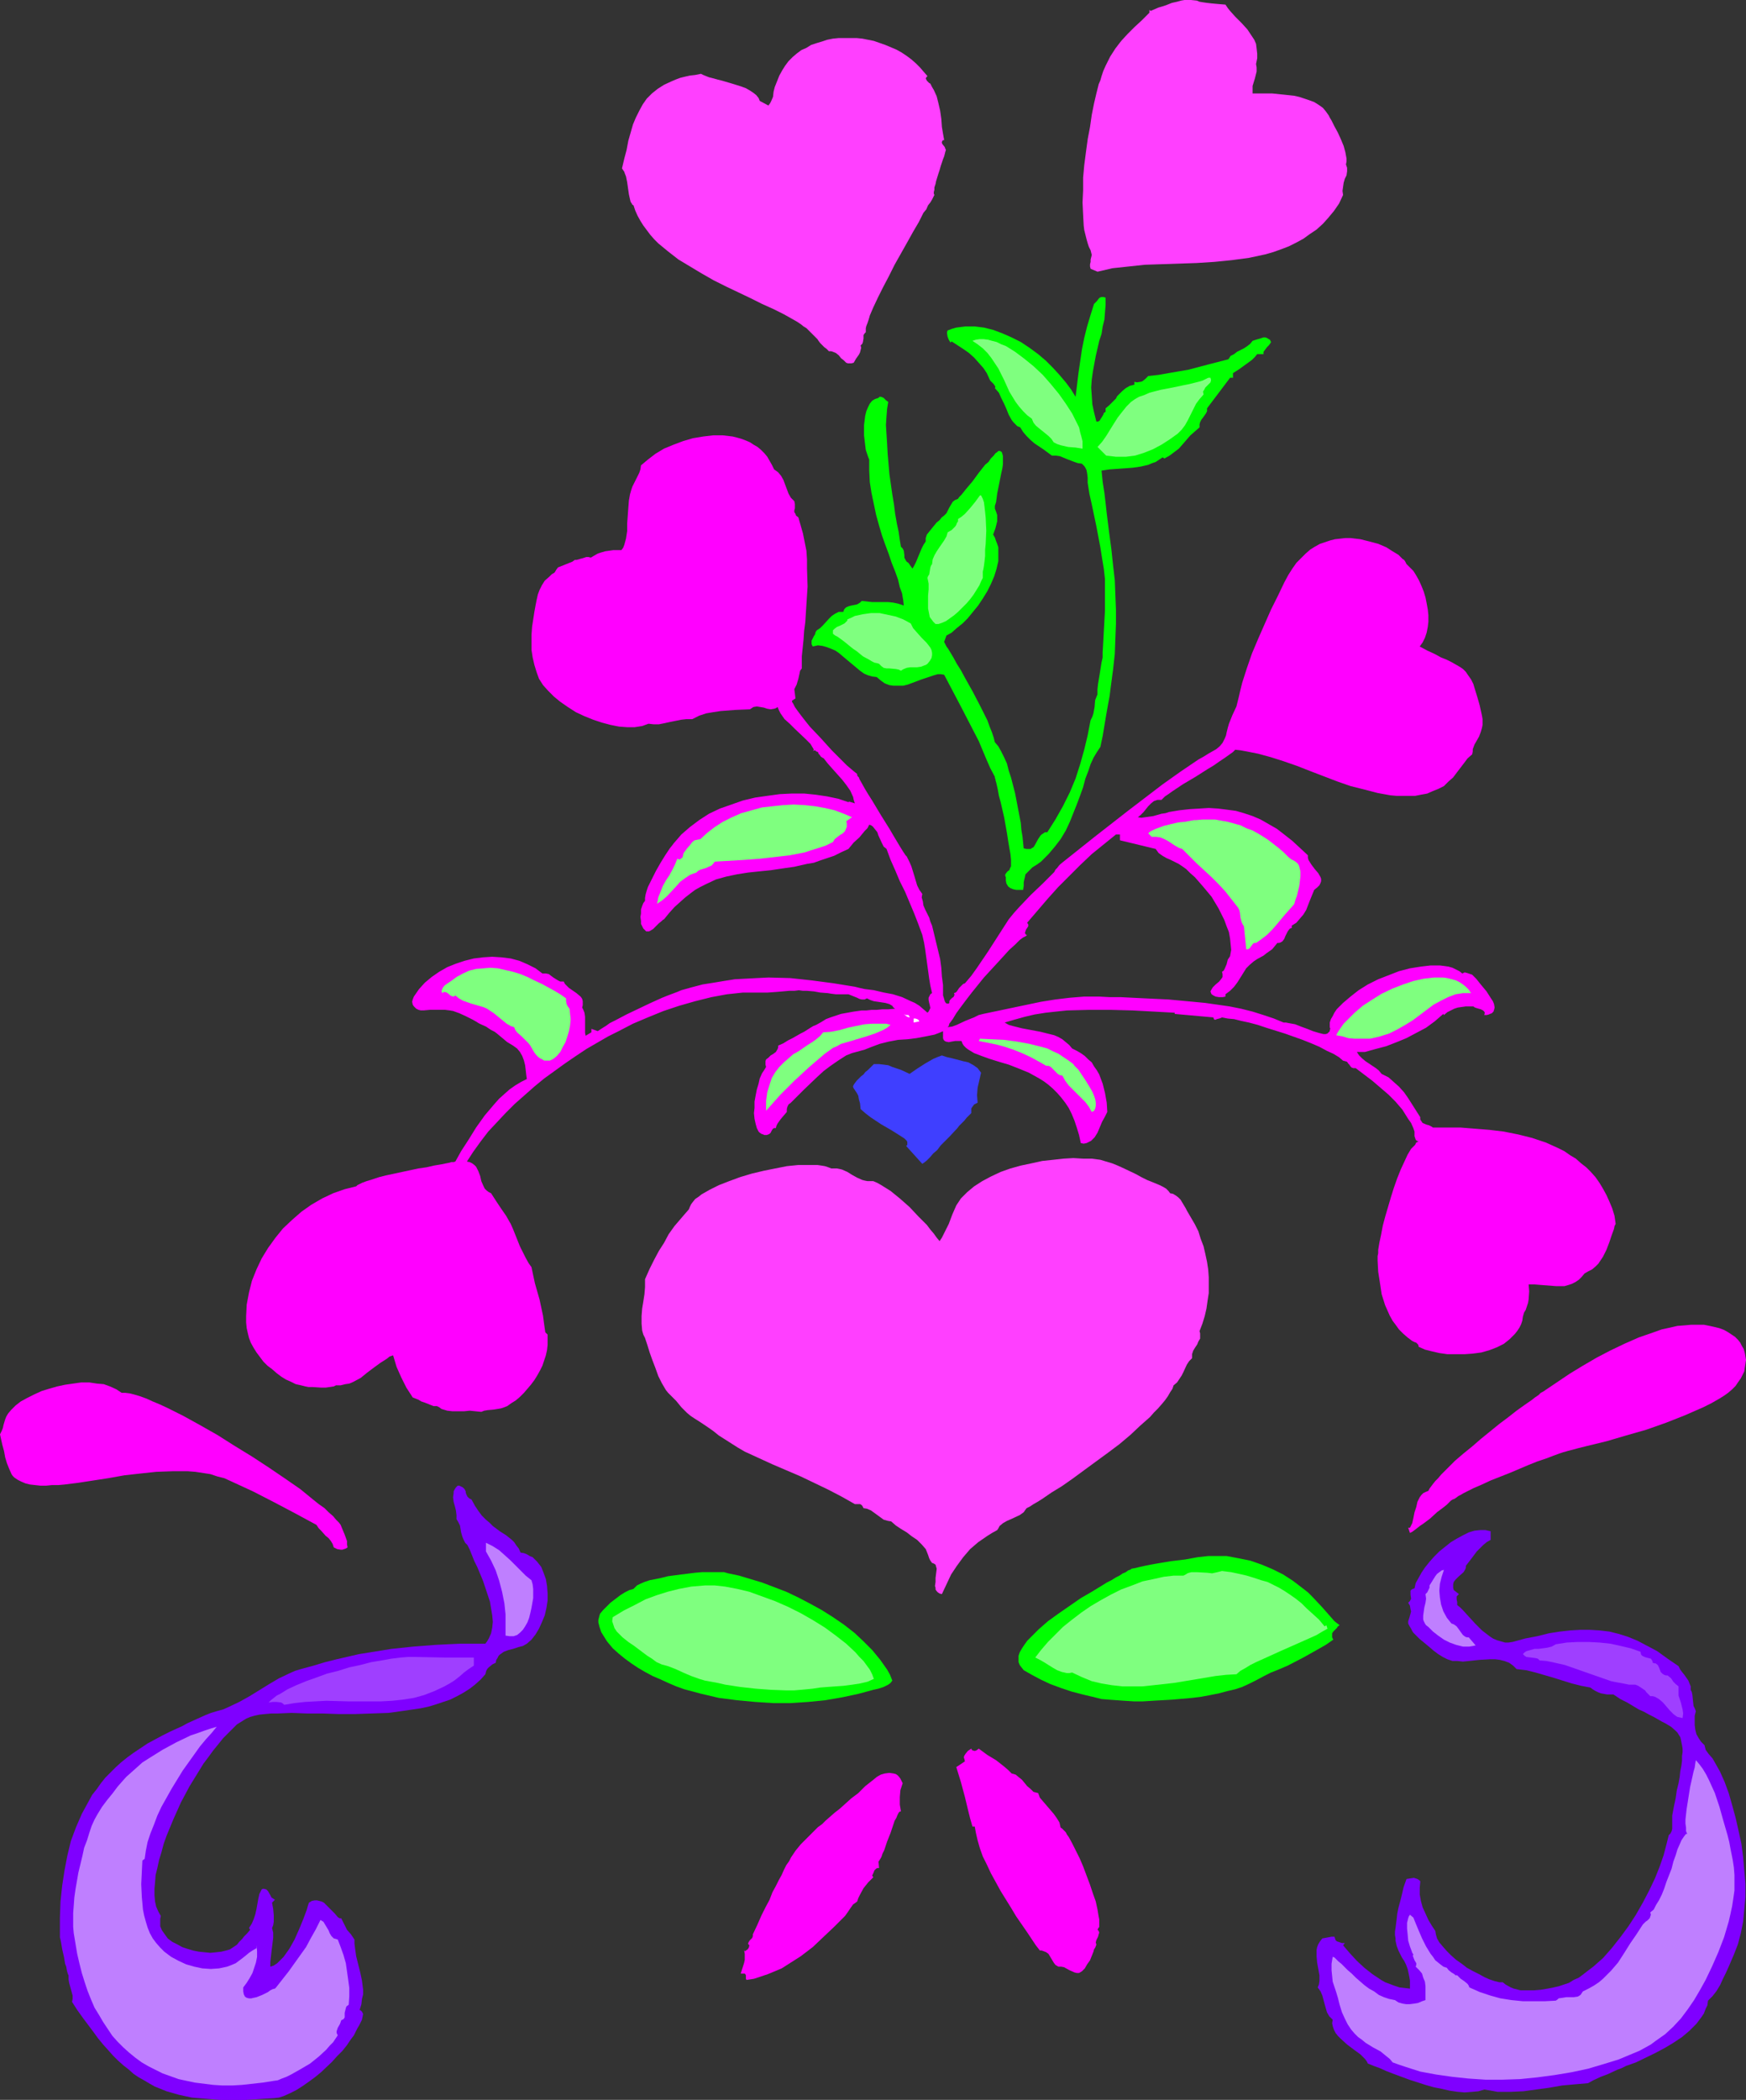 <?xml version="1.0" encoding="UTF-8" standalone="no"?>
<svg
   version="1.0"
   width="129.515mm"
   height="155.668mm"
   id="svg34"
   sodipodi:docname="Heart &amp; Flower Design 4.wmf"
   xmlns:inkscape="http://www.inkscape.org/namespaces/inkscape"
   xmlns:sodipodi="http://sodipodi.sourceforge.net/DTD/sodipodi-0.dtd"
   xmlns="http://www.w3.org/2000/svg"
   xmlns:svg="http://www.w3.org/2000/svg">
  <rect width="100%" height="100%" fill="#333333" stroke="none"/>
  <sodipodi:namedview
     id="namedview34"
     pagecolor="#ffffff"
     bordercolor="#000000"
     borderopacity="0.25"
     inkscape:showpageshadow="2"
     inkscape:pageopacity="0.0"
     inkscape:pagecheckerboard="0"
     inkscape:deskcolor="#d1d1d1"
     inkscape:document-units="mm" />
  <defs
     id="defs1">
    <pattern
       id="WMFhbasepattern"
       patternUnits="userSpaceOnUse"
       width="6"
       height="6"
       x="0"
       y="0" />
  </defs>
  <path
     style="fill:#ff3fff;fill-opacity:1;fill-rule:evenodd;stroke:none"
     d="m 343.575,1.293 0.646,0.97 0.646,0.808 1.454,1.616 1.778,1.778 1.616,1.778 0.646,0.97 0.646,0.97 0.646,0.97 0.485,1.131 0.162,1.293 0.162,1.454 v 1.293 l -0.323,1.616 0.162,0.97 v 1.131 l -0.485,1.939 -0.646,2.101 v 0.97 1.131 h 1.131 1.454 2.909 l 3.071,0.323 3.071,0.323 1.454,0.323 1.454,0.485 1.454,0.485 1.293,0.485 1.293,0.808 1.131,0.808 0.808,0.97 0.808,1.131 0.323,0.646 0.485,0.808 0.808,1.616 0.97,1.778 0.808,1.778 0.808,1.939 0.485,1.778 0.323,1.778 v 0.808 l -0.162,0.808 0.323,0.97 v 0.97 l -0.162,1.131 -0.485,0.97 -0.323,1.131 -0.162,1.131 -0.162,1.131 0.162,1.131 -1.131,2.424 -1.454,2.101 -1.616,1.939 -1.454,1.616 -1.778,1.616 -1.939,1.293 -1.778,1.293 -2.101,1.131 -1.939,0.97 -2.101,0.808 -2.262,0.808 -2.262,0.646 -2.262,0.485 -2.262,0.485 -4.848,0.646 -4.848,0.485 -5.01,0.323 -4.848,0.162 -4.848,0.162 -4.848,0.162 -4.525,0.485 -4.525,0.485 -2.101,0.485 -2.101,0.485 -1.939,-0.808 -0.162,-0.646 v -0.646 l 0.162,-0.646 v -0.646 l 0.323,-1.293 -0.162,-0.646 -0.162,-0.646 -0.485,-0.97 -0.323,-0.97 -0.323,-1.131 -0.646,-2.585 -0.162,-1.293 -0.162,-3.07 -0.162,-3.393 0.162,-3.393 v -3.555 l 0.323,-3.555 0.485,-3.717 0.485,-3.555 0.646,-3.393 0.485,-3.393 0.646,-3.232 0.646,-2.747 0.646,-2.585 0.485,-1.131 0.323,-1.131 0.485,-1.454 0.646,-1.454 1.293,-2.585 1.454,-2.262 1.616,-2.101 1.778,-1.939 1.939,-1.939 2.101,-1.939 2.101,-2.101 V 2.747 l 0.323,0.323 1.131,-0.485 1.131,-0.485 1.131,-0.323 0.97,-0.323 1.616,-0.646 1.454,-0.323 1.131,-0.323 L 332.101,0 h 0.97 0.808 l 1.616,0.162 0.808,0.323 0.97,0.162 1.131,0.162 1.454,0.162 1.778,0.162 z"
     id="path1" />
  <path
     style="fill:#ff3fff;fill-opacity:1;fill-rule:evenodd;stroke:none"
     d="m 260.024,21.33 -0.323,0.323 -0.162,0.323 0.162,0.323 0.162,0.323 0.646,0.646 0.323,0.162 0.162,0.323 0.323,0.646 0.485,0.808 0.808,1.778 0.485,1.939 0.485,2.101 0.323,2.262 0.162,2.262 0.323,1.939 0.323,1.778 h -0.323 l -0.162,0.162 -0.162,0.323 v 0.323 l 0.162,0.323 0.646,0.808 0.162,0.485 0.162,0.323 -0.162,0.485 -0.162,0.646 -0.162,0.646 -0.323,0.808 -0.646,1.939 -0.323,1.131 -0.323,0.97 -0.646,2.101 -0.162,0.808 -0.323,0.97 v 0.646 l -0.162,0.646 v 0.485 l 0.162,0.323 -0.323,0.646 -0.323,0.646 -0.485,0.808 -0.646,0.808 -0.485,1.131 -0.808,0.97 -0.646,1.293 -0.646,1.293 -1.616,2.747 -1.616,2.909 -3.555,6.302 -1.616,3.232 -1.616,3.07 -1.454,2.909 -1.293,2.747 -0.485,1.131 -0.485,1.131 -0.323,1.131 -0.323,0.97 -0.323,0.808 -0.162,0.646 v 0.646 0.485 l -0.323,0.323 -0.323,0.485 v 0.97 l -0.162,0.97 -0.162,0.485 -0.485,0.485 0.162,0.646 -0.162,0.646 -0.162,0.646 -0.323,0.646 -0.808,1.131 -0.646,1.131 -0.646,0.162 h -0.485 -0.485 l -0.485,-0.162 -0.646,-0.646 -0.808,-0.646 -0.646,-0.808 -0.808,-0.646 -0.808,-0.323 -0.485,-0.162 h -0.646 l -0.646,-0.646 -0.646,-0.485 -1.131,-1.131 -0.485,-0.646 -0.323,-0.485 -0.97,-0.97 -0.97,-0.97 -1.131,-1.131 -0.808,-0.485 -0.808,-0.646 -0.97,-0.646 -1.131,-0.646 -2.586,-1.454 -2.909,-1.454 -3.232,-1.454 -3.232,-1.616 -6.787,-3.232 -3.555,-1.778 -3.394,-1.939 -3.232,-1.939 -3.232,-1.939 -2.909,-2.262 -2.747,-2.262 -1.131,-1.131 -1.131,-1.293 -0.97,-1.293 -0.97,-1.293 -0.808,-1.293 -0.808,-1.454 -0.646,-1.454 -0.485,-1.454 -0.323,-0.162 -0.162,-0.323 -0.323,-0.485 -0.162,-0.646 -0.323,-1.454 -0.485,-3.393 -0.323,-1.616 -0.323,-0.808 -0.162,-0.485 -0.323,-0.485 -0.323,-0.485 0.646,-2.747 0.646,-2.424 0.485,-2.585 0.646,-2.262 0.646,-2.262 0.808,-1.939 0.97,-1.939 0.97,-1.778 1.131,-1.616 1.454,-1.454 1.616,-1.293 1.778,-1.131 2.101,-0.97 1.131,-0.485 1.293,-0.485 1.293,-0.323 1.454,-0.323 1.454,-0.162 1.616,-0.323 0.646,0.323 0.808,0.323 0.808,0.323 1.293,0.323 1.131,0.323 1.293,0.323 2.747,0.808 2.586,0.808 1.293,0.485 1.131,0.646 0.97,0.646 0.808,0.646 0.646,0.808 0.323,0.808 2.424,1.293 0.485,-0.646 0.323,-0.646 0.485,-1.131 0.162,-1.454 0.323,-1.293 0.646,-1.616 0.646,-1.616 0.808,-1.454 0.808,-1.293 0.97,-1.293 1.131,-1.131 1.131,-0.97 1.293,-0.97 1.454,-0.646 1.293,-0.808 1.454,-0.485 1.616,-0.485 1.454,-0.485 1.616,-0.323 1.616,-0.162 h 1.616 1.616 1.778 l 1.616,0.162 3.232,0.646 3.232,1.131 3.071,1.293 1.454,0.808 1.454,0.97 1.293,0.97 1.293,1.131 1.131,1.131 0.97,1.131 z"
     id="path2" />
  <path
     style="fill:#00ff00;fill-opacity:1;fill-rule:evenodd;stroke:none"
     d="m 309.961,83.381 v 2.101 l -0.162,1.939 -0.162,2.101 -0.485,1.939 -0.323,2.101 -0.646,1.939 -0.97,4.201 -0.808,4.363 -0.323,2.262 -0.162,2.262 0.162,2.262 0.162,2.424 0.485,2.262 0.646,2.585 h 0.485 l 0.485,-0.323 0.162,-0.323 0.323,-0.485 0.485,-0.808 0.162,-0.485 0.485,-0.323 v -0.97 l 0.97,-0.808 0.97,-0.97 0.97,-0.97 0.323,-0.646 0.485,-0.485 0.97,-0.97 0.97,-0.808 1.131,-0.646 0.646,-0.162 0.646,-0.162 v -0.808 l 0.646,0.162 1.131,-0.162 0.485,-0.162 0.808,-0.646 0.808,-0.808 2.909,-0.323 2.747,-0.485 5.656,-0.97 5.495,-1.454 5.656,-1.454 0.646,-0.97 0.97,-0.485 0.808,-0.646 0.97,-0.485 0.97,-0.485 0.97,-0.646 0.808,-0.646 0.646,-0.808 0.97,-0.323 1.131,-0.323 0.97,-0.323 h 0.485 l 0.485,0.162 0.485,0.323 0.323,0.162 0.162,0.323 0.162,0.323 -0.162,0.323 -0.485,0.646 -0.485,0.485 -0.485,0.646 -0.485,0.646 v 0.323 0.323 h -1.778 l -0.646,0.808 -0.808,0.808 -1.778,1.293 -1.778,1.293 -1.778,1.131 v 1.293 h -0.808 l -6.464,8.564 v 0.808 l -0.323,0.646 -0.808,1.131 -0.485,0.646 -0.323,0.646 -0.162,0.646 v 0.808 l -1.293,1.131 -1.293,1.131 -2.101,2.424 -1.131,1.293 -1.293,0.97 -1.293,0.97 -1.454,0.808 -0.485,-0.323 -0.97,0.646 -0.97,0.646 -0.97,0.323 -1.131,0.485 -2.101,0.485 -2.262,0.323 -2.101,0.162 -4.525,0.323 -2.101,0.323 0.323,3.232 0.485,3.07 0.323,2.747 0.323,2.909 0.323,2.585 0.323,2.585 0.323,2.424 0.323,2.424 0.485,4.525 0.485,4.201 0.162,4.201 0.162,4.04 v 4.04 l -0.162,4.04 -0.162,4.363 -0.485,4.363 -0.323,2.424 -0.323,2.424 -0.323,2.585 -0.485,2.585 -0.485,2.747 -0.485,2.909 -0.485,2.909 -0.646,3.07 -0.97,1.454 -0.97,1.616 -0.808,1.778 -0.646,1.939 -0.808,2.101 -0.646,2.424 -0.808,2.262 -0.97,2.585 -0.97,2.424 -0.97,2.424 -1.131,2.424 -1.454,2.424 -1.616,2.101 -1.778,2.101 -2.101,2.101 -1.131,0.808 -1.293,0.808 -0.808,0.808 -0.646,0.646 -0.485,0.485 -0.162,0.808 -0.162,0.646 -0.162,0.808 v 0.97 l -0.162,1.131 h -0.97 -0.97 l -0.808,-0.162 -0.808,-0.323 -0.646,-0.485 -0.485,-0.808 -0.162,-0.808 v -0.97 l -0.162,-0.323 v -0.485 l 0.485,-0.646 0.323,-0.323 0.323,-0.162 0.162,-0.485 0.162,-0.323 0.162,-0.323 v -0.485 -0.646 -0.646 l -0.162,-1.616 -0.323,-1.778 -0.323,-1.939 -0.323,-2.101 -0.808,-4.525 -0.485,-2.101 -0.485,-2.101 -0.485,-1.778 -0.323,-1.778 -0.323,-1.454 -0.162,-0.646 -0.162,-0.485 v -0.323 l -0.162,-0.323 v -0.162 -0.162 l -1.293,-2.424 -1.131,-2.585 -2.101,-5.009 -2.424,-4.686 -2.424,-4.686 -4.848,-9.211 -0.97,-0.162 h -0.808 l -1.131,0.323 -0.97,0.323 -2.424,0.808 -2.586,0.97 -1.293,0.485 -1.293,0.323 h -1.293 -1.454 l -1.131,-0.162 -1.293,-0.485 -1.131,-0.808 -1.131,-0.97 -1.293,-0.162 -1.131,-0.323 -1.131,-0.485 -1.131,-0.808 -1.939,-1.616 -1.939,-1.616 -2.101,-1.778 -0.97,-0.646 -1.131,-0.485 -1.293,-0.485 -1.131,-0.323 -1.293,-0.162 -1.454,0.323 -0.323,-0.646 v -0.485 -0.485 l 0.323,-0.646 0.323,-0.646 0.323,-0.485 0.162,-0.646 0.323,-0.485 0.97,-0.646 0.808,-0.808 1.616,-1.778 0.808,-0.808 0.97,-0.646 0.97,-0.485 h 0.646 0.646 l 0.162,-0.485 0.162,-0.323 0.485,-0.485 0.808,-0.323 0.646,-0.162 0.808,-0.162 0.808,-0.162 0.808,-0.485 0.485,-0.485 1.454,0.162 1.454,0.162 h 3.071 1.454 l 1.454,0.162 1.454,0.323 1.454,0.485 -0.162,-1.454 -0.323,-1.939 -0.646,-1.778 -0.485,-2.101 -0.808,-2.262 -0.97,-2.424 -0.808,-2.424 -0.97,-2.585 -0.97,-2.747 -0.808,-2.747 -0.808,-2.909 -0.646,-3.07 -0.646,-3.07 -0.485,-3.07 -0.162,-3.232 v -3.07 l -0.323,-0.808 -0.323,-0.97 -0.323,-0.97 -0.162,-1.293 -0.323,-2.747 v -2.909 l 0.162,-1.293 0.162,-1.293 0.323,-1.293 0.485,-1.131 0.485,-0.97 0.646,-0.808 0.808,-0.485 0.97,-0.323 0.323,-0.323 h 0.323 l 0.485,0.162 0.323,0.162 0.646,0.646 0.646,0.485 -0.323,1.939 -0.162,2.101 -0.162,2.424 0.162,2.585 0.162,2.585 0.162,2.909 0.485,5.656 0.808,5.656 0.485,2.909 0.323,2.585 0.485,2.747 0.485,2.262 0.323,2.262 0.323,1.939 0.485,0.485 0.323,0.646 0.162,1.293 v 0.646 l 0.323,0.646 0.323,0.485 0.485,0.323 1.131,1.616 0.485,-0.808 0.485,-0.97 1.616,-3.878 0.485,-0.97 0.646,-0.97 v -0.97 l 0.323,-0.97 0.646,-0.808 0.646,-0.808 1.454,-1.778 0.808,-0.646 0.646,-0.808 0.646,-0.485 0.646,-0.646 0.808,-1.616 0.485,-0.808 0.485,-0.808 0.646,-0.485 0.808,-0.323 0.323,-0.485 0.646,-0.646 0.646,-0.808 0.646,-0.808 1.778,-2.101 1.778,-2.424 1.778,-2.262 0.97,-0.808 0.646,-0.97 0.808,-0.808 0.485,-0.646 0.485,-0.323 0.323,-0.323 h 0.323 0.162 l 0.485,0.323 0.162,0.485 0.162,0.646 v 0.97 1.293 l -0.162,1.131 -0.323,1.454 -1.131,5.656 -0.162,1.293 -0.162,1.131 -0.323,0.97 v 0.808 l 0.323,0.808 0.323,0.97 v 0.808 0.97 l -0.485,1.939 -0.646,1.778 0.485,0.808 0.323,0.97 0.323,0.808 0.323,0.97 v 1.939 1.939 l -0.485,2.101 -0.646,2.101 -0.97,2.262 -0.97,1.939 -1.293,2.101 -1.293,1.939 -1.454,1.778 -1.454,1.778 -1.454,1.454 -1.616,1.293 -1.454,1.293 -1.454,0.808 -0.646,1.778 0.646,1.293 0.485,0.646 0.485,0.808 0.97,1.616 0.97,1.778 1.131,1.778 1.131,2.101 2.262,4.04 2.101,4.04 0.97,1.939 0.97,1.939 0.646,1.778 0.646,1.616 0.485,1.454 0.323,1.293 0.97,1.131 0.808,1.454 0.808,1.616 0.808,1.778 0.485,1.939 0.646,1.939 1.131,4.363 0.808,4.201 0.808,4.201 0.162,1.939 0.323,1.939 0.162,1.616 0.162,1.616 0.808,0.162 h 0.646 0.485 l 0.485,-0.323 0.323,-0.162 0.323,-0.485 0.97,-1.778 0.646,-0.97 0.323,-0.323 0.485,-0.323 0.485,-0.323 h 0.646 l 2.262,-3.555 2.101,-3.717 1.939,-3.878 1.616,-3.878 1.293,-4.04 1.131,-4.04 0.97,-4.04 0.808,-4.201 0.485,-0.97 0.323,-0.97 0.323,-1.778 0.162,-1.939 0.323,-0.808 0.323,-0.808 v -1.454 l 0.162,-1.454 0.485,-2.909 0.485,-3.07 0.323,-1.454 v -1.454 l 0.162,-2.747 0.162,-3.07 0.323,-5.817 v -5.979 -2.909 l -0.323,-2.909 -0.485,-2.909 -0.485,-3.07 -1.131,-5.979 -1.293,-6.14 -0.646,-2.909 -0.485,-3.07 v -1.454 l -0.162,-1.293 -0.162,-0.808 -0.323,-0.646 -0.323,-0.485 -0.646,-0.646 -1.131,-0.162 -0.97,-0.323 -2.101,-0.808 -1.939,-0.808 -1.131,-0.162 h -1.131 l -2.424,-1.778 -2.424,-1.616 -1.131,-0.97 -1.131,-1.131 -0.97,-1.131 -0.808,-1.293 -0.808,-0.323 -0.646,-0.646 -0.485,-0.485 -0.485,-0.646 -0.808,-1.454 -0.646,-1.616 -0.646,-1.454 -0.808,-1.616 -0.646,-1.454 -1.131,-1.293 0.162,-0.323 -0.162,-0.323 -0.323,-0.485 -0.323,-0.323 -0.323,-0.323 -0.323,-0.323 -0.162,-0.323 -0.808,-1.778 -0.97,-1.454 -1.293,-1.454 -1.293,-1.454 -1.454,-1.293 -1.616,-1.131 -3.232,-2.101 -0.323,0.323 -0.485,-0.808 -0.323,-0.808 -0.162,-0.97 v -0.323 l 0.162,-0.485 1.293,-0.485 1.131,-0.323 1.293,-0.162 1.293,-0.162 h 2.586 l 2.586,0.323 2.586,0.646 2.586,0.97 2.586,1.131 2.586,1.293 2.424,1.616 2.424,1.778 2.101,1.778 2.101,2.101 1.778,1.939 1.778,2.101 1.454,1.939 1.293,2.101 0.808,-6.625 0.97,-6.625 0.646,-3.232 0.808,-3.232 0.97,-3.232 0.97,-3.07 0.808,-0.808 0.485,-0.646 0.323,-0.323 0.485,-0.162 h 0.485 z"
     id="path3" />
  <path
     style="fill:#7fff7f;fill-opacity:1;fill-rule:evenodd;stroke:none"
     d="m 303.496,125.718 -1.939,-0.323 -2.101,-0.162 -2.101,-0.485 -0.97,-0.323 -0.97,-0.485 -0.646,-0.97 -0.808,-0.808 -1.778,-1.454 -0.808,-0.646 -0.97,-0.808 -0.646,-0.808 -0.485,-1.131 -1.293,-0.97 -1.131,-1.131 -1.131,-1.293 -0.97,-1.293 -1.778,-2.909 -1.454,-3.232 -1.616,-3.232 -0.97,-1.454 -0.97,-1.454 -1.131,-1.454 -1.293,-1.293 -1.454,-1.131 -1.454,-0.97 0.97,-0.323 1.131,-0.162 h 0.97 l 1.293,0.162 1.131,0.323 1.293,0.323 1.293,0.646 1.293,0.485 1.293,0.808 1.293,0.808 2.586,1.939 2.586,2.101 2.586,2.424 2.262,2.585 2.262,2.747 1.939,2.747 1.778,2.747 0.646,1.293 0.646,1.293 0.646,1.293 0.323,1.454 0.323,1.131 0.323,1.293 v 0.97 z"
     id="path4" />
  <path
     style="fill:#7fff7f;fill-opacity:1;fill-rule:evenodd;stroke:none"
     d="m 339.373,105.842 0.162,0.646 -0.162,0.646 -0.485,0.485 -0.485,0.485 -0.485,0.485 -0.323,0.646 -0.323,0.485 0.162,0.808 -1.131,1.293 -0.97,1.293 -1.454,2.909 -0.808,1.616 -0.808,1.454 -0.97,1.293 -1.131,1.131 -2.262,1.616 -2.262,1.454 -2.424,1.293 -2.424,0.97 -2.586,0.808 -2.586,0.323 h -1.293 -1.454 l -1.293,-0.162 -1.454,-0.162 -2.424,-2.424 1.293,-1.454 1.131,-1.616 2.101,-3.393 1.131,-1.778 1.131,-1.454 1.293,-1.616 1.293,-1.293 1.131,-0.808 1.131,-0.646 1.454,-0.485 1.454,-0.646 3.071,-0.808 3.394,-0.646 3.071,-0.646 1.616,-0.323 1.293,-0.323 1.293,-0.323 1.131,-0.323 0.97,-0.485 0.646,-0.323 z"
     id="path5" />
  <path
     style="fill:#ff00ff;fill-opacity:1;fill-rule:evenodd;stroke:none"
     d="m 217.037,131.535 0.485,0.323 0.646,0.485 0.808,0.97 0.646,1.131 0.485,1.293 0.97,2.585 0.646,1.131 0.97,0.97 0.162,0.808 v 1.131 l -0.162,0.646 v 0.485 l 0.323,0.485 0.162,0.485 0.646,0.485 0.646,2.262 0.646,2.262 0.485,2.424 0.485,2.424 0.162,2.424 v 2.424 l 0.162,5.171 -0.323,5.009 -0.323,5.009 -0.323,2.424 -0.162,2.424 -0.485,4.686 v 3.393 l -0.485,0.646 -0.162,0.808 -0.323,1.454 -0.485,1.616 -0.323,0.646 -0.323,0.646 0.323,2.585 -0.97,0.646 v 0.323 l 0.323,0.485 0.485,0.97 0.808,1.131 0.97,1.293 1.131,1.454 1.293,1.616 3.071,3.232 3.071,3.393 1.454,1.454 1.454,1.454 1.293,1.293 1.131,0.97 0.97,0.808 0.808,0.646 v 0.323 l 0.162,0.323 0.323,0.323 0.162,0.485 0.646,1.131 0.808,1.454 0.97,1.616 1.131,1.778 2.424,4.04 2.424,3.878 1.131,1.939 0.97,1.616 0.97,1.616 0.808,1.293 0.646,0.97 0.323,0.323 0.162,0.323 0.646,1.293 0.485,1.131 0.808,2.585 0.808,2.747 0.646,1.293 0.808,1.131 -0.162,0.97 0.323,1.131 0.162,1.131 0.485,1.131 1.131,2.262 0.323,1.131 0.485,1.131 1.131,4.686 1.131,4.686 0.323,2.424 0.162,2.424 0.323,2.424 v 2.585 0.323 l 0.162,0.485 0.323,1.131 0.162,0.323 0.323,0.323 h 0.323 0.323 l 0.162,-0.162 v -0.485 l 0.162,-0.323 0.646,-0.646 0.323,-0.162 0.162,-0.323 0.162,-0.323 -0.162,-0.485 0.485,-0.162 0.323,-0.323 0.646,-0.97 0.808,-0.808 0.323,-0.323 0.485,-0.162 1.778,-2.101 1.616,-2.262 3.071,-4.525 2.909,-4.525 2.909,-4.525 1.454,-1.778 1.454,-1.616 3.232,-3.393 3.394,-3.232 1.616,-1.616 1.616,-1.616 0.323,-0.646 0.485,-0.485 0.485,-0.646 0.485,-0.485 9.535,-7.595 9.535,-7.433 9.535,-7.272 5.01,-3.555 5.01,-3.393 1.454,-0.808 1.293,-0.808 1.131,-0.646 1.131,-0.646 0.97,-0.808 0.808,-0.97 0.323,-0.646 0.323,-0.646 0.323,-0.808 0.162,-0.808 0.323,-1.293 0.323,-1.131 0.97,-2.424 1.131,-2.424 0.323,-1.293 0.323,-1.293 0.485,-2.101 0.485,-1.939 1.293,-4.04 1.454,-4.201 1.778,-4.201 1.778,-4.04 1.778,-4.04 1.939,-3.878 1.778,-3.717 1.131,-2.101 1.131,-1.778 1.131,-1.616 1.293,-1.293 1.293,-1.293 1.293,-1.131 1.293,-0.808 1.454,-0.808 1.454,-0.485 1.454,-0.485 1.293,-0.323 1.454,-0.162 1.454,-0.162 h 1.454 l 2.747,0.323 2.586,0.646 2.424,0.646 2.262,0.97 1.778,1.131 1.616,0.97 0.646,0.646 0.485,0.485 0.485,0.323 0.323,0.485 0.162,0.323 0.162,0.323 0.97,0.97 0.97,0.97 0.808,1.293 0.808,1.454 0.646,1.454 0.646,1.616 0.485,1.616 0.323,1.616 0.323,1.778 0.162,1.616 v 1.778 l -0.162,1.454 -0.323,1.616 -0.485,1.454 -0.646,1.293 -0.808,1.131 2.101,1.131 2.101,0.97 1.778,0.97 1.616,0.646 1.293,0.646 1.131,0.646 1.131,0.646 0.97,0.646 0.808,0.808 0.646,0.97 0.808,1.131 0.646,1.293 0.485,1.616 0.646,2.101 0.323,1.131 0.323,1.131 0.323,1.454 0.323,1.454 0.162,0.97 v 0.808 0.808 l -0.162,0.808 -0.323,1.131 -0.485,1.293 -0.646,1.131 -0.646,1.131 -0.485,1.293 v 0.646 l -0.162,0.808 -1.293,1.131 -0.97,1.293 -2.101,2.747 -0.97,1.293 -1.293,1.131 -1.293,1.293 -1.616,0.808 -1.616,0.646 -1.454,0.646 -1.778,0.323 -1.616,0.323 h -1.616 -1.778 -1.778 l -1.778,-0.162 -3.555,-0.646 -3.717,-0.97 -3.879,-0.97 -3.717,-1.293 -7.595,-2.909 -3.717,-1.454 -3.717,-1.293 -3.555,-1.131 -3.555,-0.97 -3.232,-0.646 -1.778,-0.323 -1.454,-0.162 -0.646,0.646 -1.131,0.808 -1.131,0.808 -1.454,0.97 -1.616,1.131 -1.616,0.97 -3.555,2.262 -3.555,2.101 -1.454,0.97 -1.454,0.97 -1.131,0.808 -0.97,0.646 -0.323,0.323 -0.323,0.323 -0.162,0.162 -0.162,0.162 h -0.646 -0.485 l -0.97,0.323 -0.808,0.646 -0.808,0.808 -0.646,0.808 -0.646,0.808 -0.808,0.808 -0.808,0.646 0.97,0.162 1.131,-0.162 2.262,-0.323 2.262,-0.646 1.131,-0.162 0.97,-0.323 2.909,-0.485 2.909,-0.323 2.747,-0.162 2.586,-0.162 2.586,0.162 2.586,0.323 2.424,0.323 2.262,0.646 2.424,0.808 2.262,0.97 2.262,1.293 2.262,1.293 2.101,1.616 2.262,1.778 2.101,1.939 2.262,2.101 v 0.646 l 0.162,0.646 0.808,1.293 0.97,1.293 0.97,1.131 0.646,1.131 0.162,0.485 v 0.646 l -0.162,0.485 -0.323,0.646 -0.646,0.646 -0.808,0.646 -1.131,2.747 -1.131,2.909 -0.808,1.293 -0.97,1.131 -0.97,1.131 -1.293,0.808 v -0.162 0.808 l -0.485,0.162 -0.162,0.162 -0.485,0.646 -0.323,0.646 -0.323,0.646 -0.323,0.808 -0.485,0.646 -0.485,0.323 -0.485,0.162 h -0.485 l -0.646,0.808 -0.808,0.97 -1.616,1.131 -0.808,0.646 -1.778,0.97 -0.97,0.646 -1.131,0.97 -0.97,0.97 -1.616,2.585 -0.808,1.293 -0.97,1.293 -1.131,1.131 -1.293,0.97 v 0.646 l -0.808,0.162 h -0.97 l -0.97,-0.162 -0.646,-0.323 -0.485,-0.323 -0.162,-0.323 -0.162,-0.485 0.162,-0.323 0.485,-0.808 0.808,-0.808 0.97,-0.808 0.646,-0.808 0.323,-0.485 v -0.323 -0.485 l -0.162,-0.646 0.485,-0.323 0.323,-0.646 0.485,-1.131 0.323,-1.293 0.323,-0.485 0.323,-0.485 0.323,-1.778 -0.162,-1.616 -0.162,-1.616 -0.323,-1.778 -0.646,-1.616 -0.646,-1.778 -0.808,-1.616 -0.808,-1.616 -0.97,-1.616 -0.97,-1.616 -2.424,-2.909 -2.262,-2.585 -1.293,-1.131 -1.131,-1.131 -1.131,-0.808 -0.97,-0.646 -2.262,-1.131 -1.131,-0.485 -1.131,-0.646 -1.131,-0.808 -0.808,-1.131 -10.02,-2.424 v -1.616 h -1.131 l -3.394,2.747 -3.394,2.747 -3.232,3.07 -3.071,3.07 -3.071,3.07 -2.909,3.232 -2.909,3.393 -2.909,3.393 0.323,0.485 v 0.485 l -0.646,0.97 -0.162,0.485 -0.162,0.485 0.162,0.162 0.162,0.323 h 0.323 l -0.323,0.323 -0.646,0.323 -0.485,0.323 -0.646,0.485 -1.293,1.293 -1.616,1.454 -1.616,1.778 -1.778,1.939 -3.717,4.04 -3.394,4.201 -1.616,2.101 -1.454,1.939 -1.293,1.778 -0.97,1.616 -0.485,0.646 -0.485,0.646 -0.162,0.646 -0.323,0.323 1.293,-0.162 1.293,-0.485 2.424,-1.131 2.424,-0.97 1.293,-0.646 1.293,-0.323 16.161,-3.393 4.04,-0.646 4.04,-0.485 4.04,-0.323 h 4.202 l 3.071,0.162 h 3.071 l 6.464,0.323 6.787,0.323 6.949,0.646 3.394,0.323 3.394,0.485 3.394,0.485 3.232,0.646 3.232,0.808 3.071,0.97 2.909,0.97 2.747,1.131 h 0.646 l 0.808,0.162 1.778,0.323 1.616,0.646 1.778,0.646 1.616,0.646 1.616,0.485 0.646,0.162 0.646,0.162 h 0.646 l 0.485,-0.162 0.323,-0.323 0.323,-0.323 v -0.323 l 0.162,-0.323 -0.162,-0.485 v -0.323 -0.97 l 0.323,-0.97 0.485,-0.808 0.485,-0.97 0.646,-0.97 0.808,-0.808 0.97,-0.97 2.101,-1.778 2.262,-1.778 2.586,-1.616 2.909,-1.454 2.909,-1.131 2.909,-1.131 3.071,-0.808 3.071,-0.485 2.747,-0.323 h 1.454 1.131 l 1.293,0.162 1.131,0.162 1.131,0.323 0.97,0.485 0.97,0.485 0.808,0.646 0.323,-0.162 0.323,-0.162 0.646,0.162 1.454,0.485 0.485,0.485 0.646,0.646 0.646,0.808 0.646,0.808 1.616,1.939 1.131,1.778 0.646,0.97 0.323,0.808 0.162,0.97 -0.162,0.646 -0.162,0.485 -0.485,0.485 -0.485,0.162 -0.323,0.162 -0.646,0.162 h -0.646 l 0.162,-0.646 -0.162,-0.323 -0.323,-0.323 -0.646,-0.323 -1.131,-0.323 -0.485,-0.162 -0.485,-0.323 h -2.101 l -1.131,0.162 -1.131,0.162 -0.97,0.323 -0.97,0.485 -0.97,0.485 -0.97,0.808 -0.162,-0.323 v 0 l -2.424,2.101 -2.424,1.778 -2.747,1.454 -2.747,1.454 -2.747,1.131 -2.909,1.131 -3.071,0.808 -2.909,0.808 h -2.262 l 0.646,0.97 0.808,0.808 0.97,0.808 0.97,0.646 1.939,1.293 0.808,0.646 0.808,0.97 1.939,0.97 1.454,1.293 1.454,1.293 1.454,1.616 1.131,1.616 1.131,1.778 1.131,1.778 1.131,1.778 v 0.646 l 0.323,0.485 0.323,0.485 1.131,0.485 0.646,0.162 0.646,0.323 0.485,0.323 h 3.879 3.879 l 4.04,0.323 4.04,0.323 4.04,0.485 4.04,0.808 3.879,0.97 3.879,1.293 1.778,0.808 1.778,0.808 1.616,0.808 1.616,1.131 1.616,0.97 1.454,1.293 1.454,1.131 1.293,1.293 1.293,1.454 1.131,1.616 0.97,1.616 0.97,1.778 0.808,1.778 0.808,1.939 0.646,2.101 0.323,2.262 -0.323,0.646 -0.162,0.808 -0.646,1.778 -0.323,0.97 -0.323,0.97 -0.808,2.101 -0.97,1.939 -0.646,0.97 -0.646,0.97 -0.808,0.808 -0.97,0.808 -0.97,0.485 -1.131,0.646 -0.808,0.97 -0.808,0.808 -0.97,0.646 -0.97,0.485 -0.97,0.323 -1.131,0.323 h -2.262 l -2.101,-0.162 -2.101,-0.162 -1.939,-0.162 h -0.808 -0.808 l 0.162,1.939 -0.162,2.262 -0.162,0.97 -0.323,0.97 -0.323,0.97 -0.485,0.808 -0.323,1.131 -0.162,1.131 -0.323,0.97 -0.485,0.97 -0.646,0.97 -0.646,0.808 -1.454,1.454 -1.616,1.293 -1.939,0.97 -2.101,0.808 -2.262,0.646 -2.424,0.323 -2.262,0.162 h -2.424 -2.424 l -2.262,-0.323 -2.101,-0.485 -1.939,-0.485 -1.778,-0.808 v -0.323 l -0.162,-0.323 -0.485,-0.485 -0.485,-0.162 -0.646,-0.323 -1.293,-0.97 -1.293,-1.131 -1.131,-1.131 -0.808,-1.131 -0.97,-1.293 -0.808,-1.454 -0.646,-1.454 -0.646,-1.454 -0.97,-3.07 -0.485,-3.232 -0.485,-3.07 -0.162,-3.07 v -1.293 l 0.162,-0.808 v -0.97 l 0.323,-1.939 0.485,-2.262 0.485,-2.585 0.646,-2.424 1.616,-5.494 0.808,-2.585 0.97,-2.747 0.97,-2.424 0.97,-2.101 0.97,-2.101 0.97,-1.616 0.646,-0.646 0.485,-0.485 0.323,-0.646 0.646,-0.323 -0.485,-0.162 -0.323,-0.323 -0.162,-0.485 -0.162,-0.485 v -0.646 -0.646 l -0.162,-0.485 -0.162,-0.485 -0.646,-1.454 -0.808,-1.131 -1.616,-2.585 -1.939,-2.262 -1.939,-1.939 -2.262,-1.939 -2.262,-1.939 -4.687,-3.555 h -0.646 l -0.485,-0.162 -0.323,-0.323 -0.323,-0.485 -0.323,-0.323 -0.323,-0.485 -0.485,-0.162 -0.646,-0.162 -1.131,-0.97 -1.616,-0.97 -1.778,-0.808 -2.101,-1.131 -2.262,-0.97 -2.424,-0.97 -5.01,-1.778 -5.171,-1.616 -2.424,-0.808 -2.424,-0.646 -2.262,-0.485 -1.939,-0.485 -1.778,-0.162 -1.616,-0.323 -0.323,0.162 -0.485,0.162 -0.646,0.162 -0.323,0.162 h -0.323 l -0.162,-0.162 -0.162,-0.485 -10.828,-0.97 V 283.754 l -5.818,-0.323 -5.979,-0.323 -6.141,-0.162 h -6.141 l -6.141,0.162 -3.071,0.323 -2.909,0.323 -3.071,0.485 -2.747,0.646 -2.909,0.808 -2.747,0.808 1.131,0.646 1.131,0.323 2.586,0.646 2.586,0.485 2.586,0.485 2.586,0.646 1.293,0.323 1.131,0.485 1.131,0.646 0.97,0.808 0.97,0.808 0.808,0.97 1.293,0.646 1.131,0.646 1.131,0.808 0.97,0.97 0.97,0.808 0.646,1.131 0.808,1.131 0.646,1.131 0.485,1.293 0.485,1.293 0.646,2.585 0.485,2.747 0.162,2.585 -0.646,1.293 -0.808,1.454 -1.293,3.07 -0.808,1.293 -0.485,0.485 -0.485,0.485 -0.646,0.323 -0.646,0.323 -0.808,0.162 -0.808,-0.162 -0.485,-2.262 -0.646,-2.101 -0.646,-1.939 -0.808,-1.939 -0.808,-1.616 -0.97,-1.454 -1.131,-1.454 -1.131,-1.293 -1.131,-1.131 -1.293,-1.131 -1.293,-0.97 -1.293,-0.808 -2.909,-1.616 -2.747,-1.131 -2.909,-1.131 -2.747,-0.808 -2.586,-0.808 -2.262,-0.808 -2.101,-0.808 -0.808,-0.485 -0.808,-0.485 -0.646,-0.485 -0.646,-0.646 -0.323,-0.485 -0.323,-0.808 h -0.808 -0.97 l -0.97,0.162 -0.808,0.162 -0.808,-0.162 -0.323,-0.162 -0.323,-0.323 -0.162,-0.485 v -0.485 -0.646 -0.808 l -1.131,0.485 -1.293,0.485 -2.424,0.485 -2.586,0.485 -2.586,0.323 -2.586,0.162 -2.586,0.485 -2.586,0.646 -1.293,0.485 -1.293,0.485 -1.616,0.646 -1.778,0.485 -1.778,0.485 -1.616,0.646 -2.262,1.454 -2.101,1.454 -1.939,1.454 -1.939,1.778 -3.717,3.555 -3.555,3.555 -0.646,0.485 -0.323,0.646 -0.162,0.646 v 0.808 l -0.97,1.131 -0.808,0.97 -0.808,1.131 -0.323,0.646 -0.162,0.646 h -0.485 l -0.323,0.162 -0.323,0.485 -0.162,0.323 -0.162,0.323 -0.323,0.323 -0.323,0.162 -0.485,0.162 h -0.646 l -0.323,-0.162 -0.485,-0.162 -0.485,-0.323 -0.323,-0.323 -0.485,-0.97 -0.323,-1.131 -0.323,-1.454 -0.162,-1.616 0.162,-1.454 v -1.778 l 0.323,-1.778 0.323,-1.616 0.485,-1.616 0.323,-1.454 0.646,-1.454 0.646,-0.97 0.485,-0.808 -0.162,-0.646 v -0.646 -0.323 l 0.162,-0.485 0.646,-0.485 0.646,-0.646 0.808,-0.485 0.646,-0.485 0.485,-0.808 0.162,-0.485 v -0.485 l 1.454,-0.646 1.293,-0.808 1.293,-0.646 1.131,-0.646 1.131,-0.646 0.97,-0.485 1.778,-1.131 0.808,-0.485 0.808,-0.323 1.454,-0.808 1.293,-0.808 1.293,-0.485 1.454,-0.485 1.454,-0.485 1.778,-0.323 1.778,-0.323 2.262,-0.323 h 1.293 l 1.454,-0.162 h 1.454 l 1.616,-0.162 h 1.616 l 1.939,-0.162 -0.485,-0.323 -0.323,-0.485 -0.808,-0.485 -1.131,-0.323 -2.101,-0.323 -1.131,-0.162 -0.97,-0.323 -0.97,-0.485 -0.646,0.323 h -0.808 l -0.646,-0.162 -0.646,-0.323 -1.616,-0.646 -0.808,-0.323 h -0.646 -2.909 l -1.293,-0.162 -0.97,-0.162 -2.101,-0.162 -1.778,-0.323 -1.939,-0.162 h -1.131 l -1.131,-0.162 -1.293,0.162 h -1.454 l -1.778,0.162 -1.939,0.162 -2.262,0.162 h -2.262 -2.424 -2.262 l -4.525,0.485 -4.363,0.808 -4.525,1.131 -4.525,1.293 -4.363,1.454 -4.363,1.778 -4.202,1.778 -4.04,2.101 -2.909,1.454 -3.071,1.778 -3.071,1.778 -2.909,1.939 -3.071,2.101 -2.909,2.101 -2.909,2.101 -2.747,2.262 -2.747,2.424 -2.747,2.424 -2.586,2.585 -2.424,2.585 -2.424,2.585 -2.101,2.747 -2.101,2.909 -1.778,2.747 0.808,0.162 0.646,0.323 0.646,0.485 0.485,0.485 0.646,1.293 0.485,1.293 0.323,1.454 0.646,1.454 0.323,0.646 0.485,0.485 0.646,0.485 0.646,0.323 1.454,2.262 0.646,0.97 0.646,0.97 1.454,2.101 0.646,1.131 0.646,1.131 0.646,1.454 0.646,1.616 0.323,0.808 0.323,0.808 0.646,1.616 1.616,3.232 0.808,1.454 0.808,1.131 0.485,2.262 0.485,2.262 1.293,4.525 0.97,4.525 0.323,2.424 0.323,2.262 0.646,0.646 v 1.454 1.454 l -0.162,1.454 -0.323,1.454 -0.485,1.454 -0.485,1.454 -0.646,1.293 -0.808,1.454 -0.808,1.293 -0.97,1.293 -0.97,1.131 -0.97,1.131 -1.131,1.131 -1.131,0.97 -1.293,0.808 -1.131,0.808 -0.808,0.323 -0.97,0.323 -1.939,0.323 -1.778,0.162 -0.97,0.162 -0.808,0.323 -1.616,-0.162 -1.616,-0.162 -1.616,0.162 h -1.616 -1.616 l -1.454,-0.162 -1.616,-0.485 -0.646,-0.485 -0.646,-0.323 h -0.97 l -0.808,-0.323 -1.616,-0.646 -0.97,-0.323 -0.808,-0.485 -0.808,-0.323 -0.808,-0.323 -1.778,-2.747 -1.454,-2.909 -1.293,-2.909 -0.97,-3.232 -0.97,0.323 -0.808,0.646 -1.778,1.131 -1.778,1.293 -1.939,1.454 -1.778,1.454 -2.101,1.131 -1.131,0.485 -1.131,0.162 -1.293,0.323 H 94.216 l -0.646,0.323 -1.131,0.162 -1.131,0.162 h -1.293 l -2.424,-0.162 h -1.131 l -0.808,-0.162 -1.293,-0.323 -1.454,-0.323 -1.293,-0.646 -1.454,-0.646 -1.293,-0.808 -1.293,-0.97 -1.293,-1.131 -1.293,-0.97 -1.131,-1.131 -0.97,-1.293 -0.97,-1.293 -0.808,-1.293 -0.808,-1.454 -0.485,-1.293 -0.323,-1.293 -0.323,-1.454 -0.162,-1.616 v -1.778 l 0.162,-3.232 0.646,-3.393 0.808,-3.232 1.293,-3.232 1.454,-3.07 1.778,-2.909 2.101,-2.909 2.101,-2.585 2.586,-2.424 2.586,-2.262 2.747,-1.939 3.071,-1.778 3.071,-1.454 3.232,-1.131 3.232,-0.808 0.323,-0.323 0.323,-0.162 0.97,-0.485 1.293,-0.485 1.616,-0.485 1.939,-0.646 1.939,-0.485 4.525,-0.97 4.525,-0.97 2.262,-0.323 2.101,-0.485 1.939,-0.323 1.616,-0.323 0.808,-0.162 0.485,-0.162 h 0.646 l 0.485,-0.162 0.808,-1.454 0.808,-1.454 2.101,-3.232 2.101,-3.393 2.424,-3.393 2.747,-3.232 1.293,-1.454 1.454,-1.293 1.454,-1.293 1.616,-1.131 1.616,-0.97 1.616,-0.808 -0.162,-1.131 -0.162,-1.454 -0.162,-1.293 -0.323,-1.293 -0.485,-1.293 -0.646,-1.131 -0.808,-0.97 -1.131,-0.808 -0.808,-0.485 -0.808,-0.485 -2.909,-2.424 -0.646,-0.485 -0.97,-0.485 -1.454,-0.97 -1.454,-0.646 -0.646,-0.323 -0.485,-0.323 -1.131,-0.646 -1.939,-0.97 -1.778,-0.808 -1.778,-0.646 -0.97,-0.162 -1.293,-0.162 h -1.131 -1.454 -1.616 l -1.778,0.162 h -0.808 l -0.646,-0.162 -0.646,-0.323 -0.646,-0.646 -0.323,-0.485 -0.162,-0.808 0.162,-0.646 0.323,-0.808 1.454,-2.101 1.616,-1.778 1.939,-1.616 2.101,-1.454 2.262,-1.293 2.424,-0.97 2.424,-0.808 2.586,-0.646 2.586,-0.323 2.586,-0.162 2.586,0.162 2.586,0.323 2.424,0.646 2.262,0.97 2.262,1.131 1.939,1.454 h 0.97 l 0.808,0.162 0.646,0.485 0.646,0.485 1.293,0.808 0.646,0.323 h 0.97 l 0.323,0.646 0.323,0.323 0.808,0.808 2.101,1.454 0.97,0.808 0.323,0.323 0.323,0.485 0.162,0.646 v 0.485 0.646 l -0.162,0.646 0.323,0.646 0.323,0.808 0.162,1.131 v 1.131 2.262 1.131 l 0.162,0.808 1.616,-0.97 v -0.97 l 1.778,0.646 0.97,-0.646 1.293,-0.808 1.131,-0.808 1.616,-0.808 3.071,-1.616 3.394,-1.616 3.394,-1.616 3.232,-1.454 1.616,-0.646 1.293,-0.485 1.293,-0.485 1.131,-0.485 2.909,-0.808 3.071,-0.808 3.071,-0.485 2.909,-0.485 3.071,-0.485 3.071,-0.162 3.071,-0.162 3.232,-0.162 6.141,0.162 5.979,0.646 6.141,0.808 5.979,0.97 1.293,0.323 1.454,0.323 2.586,0.323 2.747,0.646 2.586,0.485 2.586,0.808 2.424,1.131 1.131,0.485 1.293,0.808 1.131,0.97 1.131,0.97 0.323,-0.323 0.162,-0.323 0.323,-0.646 -0.162,-0.808 -0.162,-0.646 -0.162,-0.808 v -0.646 l 0.323,-0.646 0.162,-0.323 0.485,-0.323 -0.485,-2.101 -0.323,-1.939 -1.131,-8.241 -0.323,-1.939 -0.485,-2.101 -1.131,-3.07 -1.131,-2.909 -2.586,-6.14 -1.454,-2.909 -1.293,-3.07 -1.293,-2.909 -1.131,-3.07 -0.808,-0.646 -0.485,-0.97 -0.97,-2.101 -0.323,-0.97 -0.646,-0.808 -0.646,-0.808 -0.485,-0.323 -0.485,-0.162 -0.485,0.97 -0.808,0.808 -1.454,1.778 -1.616,1.454 -1.454,1.778 -2.101,0.97 -1.939,0.97 -1.939,0.646 -1.939,0.646 -1.778,0.646 -1.939,0.323 -3.555,0.808 -3.394,0.485 -3.232,0.485 -3.232,0.323 -3.071,0.323 -3.071,0.485 -3.071,0.646 -2.909,0.808 -2.747,1.293 -1.616,0.808 -1.454,0.808 -1.293,0.97 -1.454,1.131 -1.454,1.293 -1.616,1.454 -1.454,1.616 -1.454,1.778 -0.323,0.162 -0.323,0.323 -0.808,0.646 -0.808,0.808 -0.808,0.808 -0.808,0.485 -0.323,0.162 h -0.323 -0.485 l -0.323,-0.323 -0.485,-0.485 -0.323,-0.646 -0.323,-0.646 v -0.808 l -0.162,-1.131 0.162,-0.97 v -1.131 l 0.323,-0.97 0.323,-0.808 0.485,-0.646 v -0.808 l 0.162,-0.97 0.323,-1.131 0.323,-0.97 1.131,-2.262 1.131,-2.262 1.293,-2.262 1.293,-2.101 1.293,-1.939 0.646,-0.808 0.485,-0.646 1.131,-1.293 0.97,-1.131 2.424,-2.101 2.586,-1.939 2.747,-1.778 3.071,-1.454 3.232,-1.131 3.232,-1.131 3.394,-0.808 3.394,-0.485 3.555,-0.485 3.394,-0.162 h 3.394 l 3.232,0.323 3.232,0.485 3.071,0.646 2.909,0.97 0.162,-0.162 1.616,0.485 -0.323,-0.97 -0.162,-0.808 -0.808,-1.778 -1.131,-1.616 -1.131,-1.454 -2.747,-3.07 -1.293,-1.454 -1.131,-1.454 -0.323,-0.162 -0.485,-0.323 -0.323,-0.485 -0.162,-0.162 -0.162,-0.162 -0.162,-0.485 -0.485,-0.162 -0.323,-0.323 -0.646,0.162 0.323,-0.323 -0.97,-1.616 -1.454,-1.454 -2.909,-2.747 -1.454,-1.454 -1.454,-1.293 -1.131,-1.616 -0.485,-0.97 -0.323,-0.808 -0.485,0.323 -0.485,0.162 -0.97,0.162 -0.97,-0.162 -0.97,-0.323 -0.97,-0.162 -0.97,-0.162 -0.97,0.162 -0.485,0.323 -0.485,0.323 -4.04,0.162 -4.202,0.323 -2.101,0.323 -1.939,0.323 -1.939,0.646 -1.939,0.97 h -1.616 l -1.454,0.162 -1.616,0.323 -1.616,0.323 -1.454,0.323 -1.616,0.323 h -1.454 l -1.454,-0.162 -1.778,0.646 -2.101,0.323 h -2.101 l -2.262,-0.162 -2.424,-0.485 -2.424,-0.646 -2.424,-0.808 -2.424,-0.97 -2.424,-1.131 -2.262,-1.454 -2.101,-1.454 -1.778,-1.454 -1.616,-1.616 -1.454,-1.616 -1.131,-1.778 -0.646,-1.778 -0.646,-2.101 -0.485,-2.101 -0.323,-2.101 v -2.101 -2.101 l 0.162,-2.262 0.323,-2.101 0.323,-2.101 0.323,-1.778 0.323,-1.616 0.323,-1.454 0.485,-1.293 0.646,-1.293 0.808,-1.293 1.293,-1.131 0.646,-0.646 0.808,-0.485 0.485,-0.808 0.485,-0.646 0.808,-0.323 0.808,-0.323 0.808,-0.323 0.808,-0.323 0.808,-0.323 0.646,-0.485 h 0.485 l 0.646,-0.162 0.485,-0.162 0.646,-0.162 0.97,-0.323 h 0.646 l 0.646,0.162 0.808,-0.485 1.131,-0.646 0.97,-0.323 1.131,-0.323 2.262,-0.323 h 2.262 l 0.485,-0.646 0.323,-0.808 0.485,-1.778 0.323,-2.101 v -2.101 l 0.323,-4.363 0.162,-2.101 0.323,-1.778 0.323,-1.131 0.323,-0.97 0.97,-1.939 0.97,-1.939 0.323,-0.97 0.162,-1.131 1.939,-1.616 2.101,-1.616 2.424,-1.454 2.747,-1.131 2.586,-0.97 2.747,-0.808 2.909,-0.485 2.747,-0.323 h 2.747 l 2.747,0.323 1.293,0.323 1.131,0.323 1.293,0.485 1.131,0.485 0.97,0.646 1.131,0.646 0.97,0.808 0.97,0.97 0.808,0.97 0.646,1.131 0.646,1.131 z"
     id="path6" />
  <path
     style="fill:#7fff7f;fill-opacity:1;fill-rule:evenodd;stroke:none"
     d="m 275.538,160.137 v 0.808 0.97 l -0.485,0.97 -0.485,1.131 -0.808,1.293 -0.808,1.293 -0.97,1.293 -0.97,1.131 -2.424,2.424 -1.131,0.97 -1.131,0.808 -1.131,0.808 -1.131,0.485 -0.97,0.323 h -0.808 l -0.646,-0.646 -0.485,-0.646 -0.485,-0.646 -0.162,-0.808 -0.323,-1.616 v -1.778 -1.778 l 0.162,-1.778 v -1.616 l -0.162,-0.808 -0.162,-0.808 0.162,-0.485 0.323,-0.485 0.162,-0.97 0.162,-0.97 0.162,-0.485 0.323,-0.485 0.162,-1.293 0.485,-1.131 0.646,-1.131 0.646,-0.97 1.454,-2.101 0.646,-1.131 0.323,-1.131 1.131,-0.646 0.97,-0.97 0.323,-0.485 0.162,-0.485 0.323,-0.485 v -0.646 l 0.97,-0.646 0.97,-0.808 1.454,-1.616 1.454,-1.778 1.293,-1.778 h 0.323 l 0.162,0.323 0.323,0.646 0.323,0.97 0.162,1.293 0.162,1.454 0.162,1.616 0.162,3.555 -0.162,3.717 -0.162,1.616 v 1.778 l -0.162,1.454 -0.162,1.293 -0.162,0.97 z"
     id="path7" />
  <path
     style="fill:#7fff7f;fill-opacity:1;fill-rule:evenodd;stroke:none"
     d="m 255.338,174.68 0.323,0.646 0.323,0.646 1.131,1.293 1.293,1.454 1.293,1.293 0.646,0.808 0.485,0.646 0.323,0.646 0.162,0.808 v 0.646 l -0.162,0.808 -0.485,0.808 -0.646,0.808 -0.485,0.323 -0.485,0.162 -0.808,0.323 -1.131,0.162 h -1.939 l -0.97,0.162 -0.808,0.323 -0.323,0.162 -0.485,0.323 -0.646,-0.323 -0.808,-0.162 -1.778,-0.162 h -0.808 l -0.808,-0.162 -0.646,-0.485 -0.323,-0.323 -0.323,-0.323 -0.485,-0.162 -0.808,-0.162 -0.646,-0.323 -0.808,-0.485 -1.778,-0.97 -1.778,-1.454 -0.97,-0.646 -0.808,-0.646 -1.778,-1.454 -1.778,-1.293 -0.646,-0.323 -0.646,-0.485 v -0.485 -0.485 l 0.485,-0.485 0.646,-0.485 0.808,-0.323 1.293,-0.646 0.485,-0.485 0.323,-0.323 v -0.323 l 1.131,-0.485 0.97,-0.485 2.262,-0.485 2.262,-0.323 h 2.424 l 2.262,0.485 2.262,0.485 2.101,0.808 z"
     id="path8" />
  <path
     style="fill:#7fff7f;fill-opacity:1;fill-rule:evenodd;stroke:none"
     d="m 238.854,228.975 -1.616,1.131 0.162,0.485 v 1.131 l -0.162,0.323 -0.323,0.808 -0.646,0.646 -0.808,0.485 -0.646,0.485 -0.808,0.646 -0.485,0.808 -1.939,0.97 -1.939,0.646 -2.101,0.646 -1.939,0.646 -4.202,0.808 -4.202,0.485 -4.202,0.485 -4.363,0.323 -8.242,0.485 -0.485,0.646 -0.485,0.485 -0.808,0.323 -0.646,0.323 -1.616,0.485 -0.646,0.323 -0.485,0.485 -0.97,0.323 -0.808,0.323 -1.454,0.97 -1.293,0.97 -1.293,1.454 -2.424,2.585 -1.293,1.131 -1.454,0.97 0.323,-1.778 0.646,-1.616 0.646,-1.616 0.808,-1.454 0.97,-1.454 0.808,-1.454 0.808,-1.616 0.646,-1.616 0.485,0.162 h 0.323 l 0.323,-0.323 0.323,-0.162 0.162,-0.646 0.162,-0.646 0.485,-0.646 0.485,-0.646 0.97,-1.131 0.485,-0.646 0.646,-0.485 0.808,-0.162 0.808,-0.162 1.939,-1.778 2.101,-1.616 2.262,-1.454 2.586,-1.293 2.586,-1.131 2.909,-0.808 2.909,-0.808 2.909,-0.323 3.071,-0.323 2.909,-0.162 3.071,0.162 2.909,0.323 2.747,0.485 2.747,0.646 2.586,0.97 z"
     id="path9" />
  <path
     style="fill:#7fff7f;fill-opacity:1;fill-rule:evenodd;stroke:none"
     d="m 362.806,253.375 -2.586,2.909 -2.424,2.909 -1.131,1.293 -1.454,1.454 -1.454,1.131 -1.616,1.131 h -0.485 l -0.323,0.162 -0.485,0.646 -0.485,0.646 -0.485,0.323 h -0.485 l -0.646,-6.464 -0.323,-0.485 -0.323,-0.646 -0.323,-1.293 -0.162,-1.454 -0.162,-0.646 -0.323,-0.646 -1.778,-2.262 -1.778,-2.262 -1.939,-2.101 -1.939,-1.939 -2.101,-1.939 -2.101,-1.939 -4.04,-4.04 -0.97,-0.323 -1.131,-0.646 -1.939,-1.293 -0.97,-0.485 -1.131,-0.485 -1.131,-0.162 h -0.646 -0.646 l -0.97,-0.97 0.485,-0.485 0.646,-0.323 0.646,-0.323 0.808,-0.323 1.778,-0.646 1.939,-0.485 2.101,-0.485 1.778,-0.162 1.778,-0.323 0.808,-0.162 h 0.646 l 1.778,-0.162 h 1.778 1.778 l 1.778,0.323 1.778,0.323 1.778,0.485 1.778,0.485 1.616,0.808 1.778,0.646 1.454,0.808 1.616,0.97 1.454,0.97 2.909,2.262 1.293,1.131 1.293,1.293 0.808,0.646 0.97,0.485 0.808,0.646 0.323,0.485 0.162,0.485 0.323,1.293 v 1.293 l -0.162,1.454 -0.162,1.293 -0.646,2.747 -0.485,1.293 -0.162,0.646 z"
     id="path10" />
  <path
     style="fill:#7fff7f;fill-opacity:1;fill-rule:evenodd;stroke:none"
     d="m 158.697,279.714 v 0.808 l 0.162,0.808 0.323,0.646 0.485,0.646 0.162,1.454 0.162,1.454 -0.162,1.778 -0.323,1.616 -0.485,1.616 -0.485,1.454 -0.808,1.454 -0.646,1.293 -0.97,1.131 -0.97,0.808 -0.97,0.485 h -0.485 -0.485 -0.646 l -0.485,-0.323 -0.646,-0.323 -0.485,-0.323 -0.646,-0.646 -0.485,-0.646 -0.485,-0.808 -0.646,-1.131 -0.485,-0.646 -0.646,-0.646 -1.293,-1.293 -1.293,-1.131 -0.485,-0.646 -0.323,-0.808 -0.97,-0.323 -1.131,-0.646 -1.778,-1.454 -1.778,-1.454 -0.97,-0.646 -0.97,-0.646 -1.131,-0.485 -1.131,-0.323 -2.262,-0.646 -2.262,-0.808 -1.131,-0.646 -0.97,-0.808 -0.485,0.323 -0.646,-0.162 -0.485,-0.323 -0.323,-0.323 -0.485,-0.323 -0.485,-0.162 h -0.323 l -0.485,0.323 -0.162,-0.646 0.323,-0.808 0.485,-0.646 0.646,-0.485 1.454,-0.97 0.646,-0.485 0.646,-0.485 1.778,-0.97 1.778,-0.808 1.939,-0.485 2.101,-0.162 1.939,-0.162 2.101,0.162 2.101,0.485 2.101,0.485 2.101,0.646 1.939,0.808 1.939,0.97 2.101,0.97 1.778,0.97 1.778,0.97 1.616,0.97 z"
     id="path11" />
  <path
     style="fill:#7fff7f;fill-opacity:1;fill-rule:evenodd;stroke:none"
     d="m 412.419,278.26 h -1.131 -1.131 l -2.101,0.323 -2.101,0.808 -1.939,0.97 -2.101,1.131 -1.939,1.454 -1.939,1.454 -1.939,1.454 -2.101,1.293 -2.262,1.293 -2.262,1.131 -2.586,0.808 -1.293,0.323 -1.454,0.323 h -1.293 -1.616 -1.616 l -1.616,-0.162 -1.616,-0.485 -1.778,-0.323 0.646,-1.131 0.646,-0.97 0.808,-1.131 0.97,-0.97 2.101,-2.101 2.262,-1.939 2.747,-1.778 2.586,-1.616 3.071,-1.454 2.909,-1.131 2.909,-0.97 2.909,-0.646 1.454,-0.162 1.293,-0.162 h 1.454 1.293 l 1.131,0.162 1.293,0.323 1.131,0.323 0.97,0.485 0.97,0.646 0.808,0.646 0.808,0.808 z"
     id="path12" />
  <path
     style="fill:#ffffff;fill-opacity:1;fill-rule:evenodd;stroke:none"
     d="m 255.014,284.885 v 0.162 h -0.162 l -0.485,-0.162 -0.485,-0.323 -0.485,-0.485 0.485,0.323 h 0.808 z"
     id="path13" />
  <path
     style="fill:#ffffff;fill-opacity:1;fill-rule:evenodd;stroke:none"
     d="m 257.762,286.178 -1.616,0.323 v -1.131 h 0.485 l 0.485,0.162 0.323,0.162 z"
     id="path14" />
  <path
     style="fill:#7fff7f;fill-opacity:1;fill-rule:evenodd;stroke:none"
     d="m 249.681,287.147 -0.97,0.808 -1.131,0.646 -2.262,0.97 -2.424,0.808 -4.848,1.454 -2.262,0.646 -1.131,0.646 -1.131,0.485 -1.131,0.808 -1.131,0.808 -4.363,3.717 -4.202,3.878 -4.04,4.04 -3.879,4.363 v -2.747 l 0.162,-1.131 0.162,-1.293 0.646,-2.101 0.646,-1.939 0.97,-1.616 1.131,-1.454 1.293,-1.293 1.293,-1.131 1.293,-1.131 1.454,-0.808 2.586,-1.778 1.293,-0.808 1.131,-0.808 1.131,-0.97 0.808,-0.97 2.262,-0.162 2.424,-0.485 2.262,-0.646 2.262,-0.485 2.424,-0.485 2.262,-0.162 h 2.424 1.293 z"
     id="path15" />
  <path
     style="fill:#7fff7f;fill-opacity:1;fill-rule:evenodd;stroke:none"
     d="m 306.082,311.548 -0.808,-1.454 -0.97,-1.293 -1.131,-1.131 -1.131,-1.131 -2.424,-2.424 -0.97,-1.293 -0.808,-1.454 -0.808,-0.162 -0.485,-0.323 -0.97,-0.97 -0.485,-0.485 -0.485,-0.485 -0.646,-0.323 h -0.646 l -2.262,-1.293 -2.101,-1.131 -2.424,-1.131 -2.424,-0.97 -2.424,-0.808 -2.424,-0.646 -2.424,-0.485 -2.424,-0.485 0.323,-0.646 3.232,0.162 3.555,0.162 3.555,0.485 3.555,0.646 3.232,0.808 1.778,0.485 1.616,0.808 1.454,0.646 1.454,0.97 1.454,0.97 1.293,0.97 0.323,0.485 0.485,0.485 0.646,0.646 0.646,0.97 1.293,1.939 1.293,2.101 0.646,1.131 0.485,1.131 0.323,0.97 0.162,0.97 v 0.808 l -0.162,0.808 -0.323,0.646 z"
     id="path16" />
  <path
     style="fill:#3f3fff;fill-opacity:1;fill-rule:evenodd;stroke:none"
     d="m 275.054,300.559 -0.485,2.101 -0.485,2.101 -0.162,2.101 0.162,2.101 -0.97,0.485 -0.485,0.646 -0.323,0.485 v 0.485 0.485 0.323 0 l -0.162,0.162 -0.485,0.485 -0.646,0.646 -0.646,0.808 -0.97,0.97 -0.485,0.485 -0.485,0.646 -2.262,2.424 -2.424,2.424 -0.97,1.293 -1.131,0.97 -0.97,1.131 -0.808,0.808 -0.808,0.646 -0.485,0.323 -4.525,-5.009 0.323,-0.323 v -0.485 -0.323 l -0.162,-0.323 -0.646,-0.646 -0.485,-0.323 -3.071,-1.939 -3.071,-1.778 -2.909,-1.939 -1.454,-1.131 -1.293,-1.131 -0.162,-1.616 -0.323,-1.131 -0.162,-0.97 -0.323,-0.646 -0.323,-0.485 -0.323,-0.485 -0.323,-0.485 -0.162,-0.323 v -0.323 l 0.162,-0.323 0.323,-0.485 0.485,-0.646 0.808,-0.808 0.485,-0.485 0.646,-0.485 0.485,-0.646 0.808,-0.646 0.808,-0.808 0.808,-0.808 h 1.454 l 1.293,0.162 1.293,0.162 1.131,0.485 2.424,0.808 2.424,1.131 2.101,-1.454 2.262,-1.454 2.262,-1.293 1.131,-0.485 1.293,-0.485 1.454,0.485 1.454,0.323 3.071,0.808 1.454,0.323 1.454,0.808 1.131,0.808 0.485,0.646 z"
     id="path17" />
  <path
     style="fill:#ff3fff;fill-opacity:1;fill-rule:evenodd;stroke:none"
     d="m 328.06,334.332 0.808,0.162 0.808,0.485 0.646,0.485 0.646,0.646 0.485,0.808 0.485,0.808 0.485,0.808 0.323,0.646 1.131,1.939 1.131,1.939 0.97,1.939 0.646,2.101 0.808,2.101 0.485,2.101 0.485,2.262 0.323,2.101 0.162,2.262 v 2.101 2.262 l -0.323,2.101 -0.323,2.262 -0.485,2.101 -0.646,2.101 -0.808,2.101 0.162,0.646 v 0.485 0.97 l -0.485,0.808 -0.323,0.808 -0.646,0.97 -0.485,0.808 -0.323,0.97 v 1.131 l -0.808,0.808 -0.646,0.97 -0.97,2.101 -0.485,0.97 -0.646,0.97 -0.646,0.97 -0.97,0.808 -0.323,0.97 -0.646,0.97 -0.646,1.131 -0.808,1.131 -0.808,0.97 -1.131,1.293 -1.131,1.131 -1.131,1.293 -2.747,2.424 -2.747,2.585 -3.071,2.585 -3.232,2.424 -6.626,4.848 -3.071,2.262 -3.232,2.262 -2.909,1.778 -2.586,1.778 -1.293,0.808 -1.131,0.646 -0.97,0.646 -0.97,0.485 -0.485,0.646 -0.323,0.485 -1.131,0.808 -2.424,1.131 -1.131,0.485 -1.131,0.646 -0.97,0.808 -0.323,0.646 -0.323,0.485 -1.454,0.808 -1.293,0.808 -2.586,1.778 -2.262,1.939 -1.939,2.262 -1.778,2.424 -1.616,2.424 -1.293,2.747 -1.293,2.747 -0.646,-0.162 -0.485,-0.323 -0.323,-0.323 -0.323,-0.485 v -0.485 l -0.162,-0.485 0.162,-1.131 v -1.131 l 0.162,-1.293 0.162,-1.293 -0.323,-1.131 -0.485,-0.323 -0.485,-0.162 -0.485,-0.646 -0.323,-0.646 -0.323,-0.97 -0.323,-0.808 -0.323,-0.808 -1.131,-1.293 -1.293,-1.293 -1.454,-0.97 -1.454,-1.131 -1.616,-0.97 -1.454,-0.97 -1.293,-1.131 -0.97,-0.162 -1.131,-0.323 -1.778,-1.293 -1.778,-1.293 -1.131,-0.485 -0.97,-0.162 -0.162,-0.323 -0.162,-0.323 -0.323,-0.323 -0.323,-0.162 h -0.808 -0.646 l -3.717,-2.101 -3.717,-1.939 -7.757,-3.717 -7.919,-3.393 -3.879,-1.778 -3.879,-1.778 -1.939,-1.131 -1.778,-1.131 -3.555,-2.262 -1.616,-1.293 -1.616,-1.131 -1.939,-1.293 -1.778,-1.131 -0.97,-0.646 -0.97,-0.808 -1.616,-1.616 -1.454,-1.778 -1.616,-1.616 -0.646,-0.646 -0.646,-0.808 -1.131,-1.939 -0.97,-1.939 -0.808,-2.262 -0.808,-2.101 -0.808,-2.262 -0.646,-2.101 -0.646,-1.939 -0.485,-0.97 -0.323,-1.131 -0.162,-1.939 v -2.101 l 0.162,-2.101 0.323,-1.939 0.323,-2.101 0.162,-1.939 v -2.262 l 1.293,-2.909 1.293,-2.585 1.293,-2.424 1.454,-2.262 1.293,-2.424 1.616,-2.262 1.939,-2.262 0.97,-1.131 1.131,-1.293 0.323,-0.808 0.323,-0.646 0.485,-0.646 0.646,-0.808 0.97,-0.646 0.808,-0.646 1.131,-0.646 1.131,-0.646 2.586,-1.293 2.909,-1.131 3.071,-1.131 3.232,-0.97 3.394,-0.808 3.232,-0.646 3.232,-0.646 3.232,-0.323 h 2.747 1.293 1.293 l 1.131,0.162 0.97,0.162 0.97,0.323 0.808,0.323 h 0.808 0.808 l 0.808,0.162 0.646,0.162 1.454,0.646 1.293,0.808 1.454,0.808 1.454,0.646 0.646,0.162 0.808,0.162 h 0.646 0.97 l 1.131,0.485 1.131,0.646 1.293,0.808 1.293,0.808 2.586,2.101 2.747,2.424 2.424,2.585 2.424,2.424 0.97,1.293 0.97,1.131 0.808,1.131 0.808,0.97 0.646,-0.97 0.646,-1.293 1.293,-2.585 0.97,-2.585 1.131,-2.585 0.646,-0.97 0.646,-0.97 0.808,-0.808 0.97,-0.97 1.939,-1.616 2.262,-1.454 2.424,-1.293 2.747,-1.293 2.747,-0.97 2.909,-0.808 3.071,-0.646 2.909,-0.646 3.071,-0.323 2.909,-0.323 2.747,-0.162 2.747,0.162 h 2.424 l 2.424,0.323 1.616,0.485 1.616,0.485 1.616,0.646 1.778,0.808 3.394,1.616 1.454,0.808 1.616,0.808 1.616,0.646 1.939,0.808 0.97,0.485 0.808,0.485 0.646,0.646 z"
     id="path18" />
  <path
     style="fill:#ff00ff;fill-opacity:1;fill-rule:evenodd;stroke:none"
     d="m 395.289,429.509 -0.485,-1.454 h 0.485 l 0.646,-1.293 0.323,-1.454 0.323,-1.616 0.485,-1.454 0.323,-1.454 0.646,-1.293 0.485,-0.646 0.485,-0.485 0.646,-0.323 0.808,-0.323 0.323,-0.646 0.97,-1.293 0.646,-0.808 0.808,-0.808 0.808,-0.97 1.778,-1.778 2.101,-2.101 2.262,-1.939 2.586,-2.101 2.424,-2.101 5.171,-4.201 2.586,-1.939 2.262,-1.778 2.262,-1.616 2.101,-1.454 0.808,-0.646 0.97,-0.646 0.646,-0.646 0.646,-0.323 7.434,-5.009 3.717,-2.262 3.879,-2.262 3.717,-1.939 4.04,-1.939 4.04,-1.778 4.202,-1.454 2.262,-0.808 2.262,-0.485 2.101,-0.485 2.101,-0.162 1.778,-0.162 h 1.778 1.778 l 1.616,0.323 1.454,0.323 1.293,0.323 1.293,0.485 1.131,0.646 0.97,0.646 0.97,0.646 0.808,0.808 0.646,0.808 0.485,0.97 0.485,0.808 0.323,1.131 0.162,0.97 0.162,0.97 -0.162,1.131 -0.162,0.97 -0.162,1.131 -0.485,0.97 -0.485,0.97 -0.808,1.131 -0.646,0.97 -0.97,0.97 -1.131,0.97 -1.131,0.808 -1.293,0.808 -2.262,1.293 -2.262,1.131 -2.586,1.131 -2.586,1.131 -5.333,2.101 -5.495,1.939 -5.656,1.616 -5.495,1.616 -5.333,1.293 -2.586,0.646 -2.424,0.646 -0.646,0.162 -0.485,0.162 -0.646,0.162 -0.97,0.323 -1.778,0.646 -2.101,0.808 -2.424,0.808 -2.424,0.97 -5.333,2.262 -5.333,2.101 -2.424,1.131 -2.262,0.97 -1.939,0.97 -0.97,0.485 -0.808,0.485 -0.646,0.323 -0.646,0.485 -0.485,0.323 -0.485,0.162 -0.485,0.323 -0.485,0.485 -0.646,0.646 -0.808,0.646 -1.939,1.454 -1.939,1.778 -1.939,1.454 -0.97,0.646 -0.808,0.646 -0.646,0.485 -0.646,0.485 -0.323,0.162 z"
     id="path19" />
  <path
     style="fill:#ff00ff;fill-opacity:1;fill-rule:evenodd;stroke:none"
     d="m 34.099,390.243 h 0.97 l 1.293,0.162 1.293,0.323 1.616,0.485 1.778,0.646 1.778,0.808 1.939,0.808 2.101,0.97 2.262,1.131 2.262,1.131 4.687,2.585 4.848,2.747 4.848,3.07 5.01,3.07 4.687,3.07 4.525,3.07 2.101,1.454 2.101,1.454 1.778,1.454 1.778,1.454 1.616,1.293 1.616,1.131 1.131,1.131 1.293,1.131 0.808,0.97 0.808,0.808 0.485,0.646 0.323,0.808 0.808,1.939 0.646,1.778 v 0.97 l 0.162,0.808 -0.485,0.323 -0.485,0.162 -0.485,0.162 h -0.485 l -0.97,-0.162 -0.97,-0.485 -0.323,-0.97 -0.485,-0.808 -0.646,-0.808 -0.808,-0.646 -1.293,-1.454 -0.646,-0.646 -0.646,-0.97 -5.979,-3.232 -5.818,-3.07 -5.979,-3.07 -6.303,-2.909 -1.778,-0.808 -1.939,-0.485 -1.939,-0.646 -2.101,-0.323 -2.101,-0.323 -2.101,-0.162 h -4.363 l -4.525,0.162 -4.525,0.485 -4.363,0.485 -4.525,0.808 -2.101,0.323 -2.101,0.323 -4.202,0.646 -3.879,0.485 -1.778,0.162 h -1.778 l -1.616,0.162 H 11.312 L 9.858,416.097 8.404,415.936 7.111,415.612 5.979,415.128 5.01,414.643 4.04,413.996 3.555,413.512 3.232,413.027 2.586,411.573 1.939,409.957 1.454,408.341 1.131,406.563 0.646,404.786 0.323,403.331 0,401.877 l 0.485,-0.97 0.323,-0.808 0.162,-0.808 0.485,-1.616 0.323,-0.808 0.485,-0.808 0.808,-0.97 1.293,-1.293 1.454,-1.131 1.778,-0.97 1.939,-0.97 2.101,-0.97 2.101,-0.646 2.262,-0.646 2.262,-0.485 2.262,-0.323 2.262,-0.323 h 2.262 l 2.101,0.323 1.939,0.162 1.778,0.646 1.778,0.808 z"
     id="path20" />
  <path
     style="fill:#7f00ff;fill-opacity:1;fill-rule:evenodd;stroke:none"
     d="m 132.194,420.137 0.97,1.778 0.97,1.454 0.97,1.293 1.131,1.131 0.97,0.808 0.97,0.97 1.939,1.454 1.778,1.131 1.616,1.293 0.646,0.646 0.646,0.97 0.646,0.808 0.485,1.131 0.97,0.162 0.808,0.323 0.808,0.485 0.808,0.323 0.646,0.646 0.646,0.646 1.131,1.454 0.646,1.616 0.646,1.778 0.323,1.939 0.162,2.101 v 1.939 l -0.323,2.101 -0.485,2.101 -0.808,1.939 -0.808,1.778 -0.97,1.616 -1.131,1.454 -1.293,1.131 -1.131,0.646 -1.293,0.323 -1.454,0.485 -1.293,0.323 -1.293,0.485 -1.131,0.808 -0.323,0.323 -0.323,0.646 -0.323,0.485 -0.162,0.808 -0.97,0.485 -0.97,0.808 -0.323,0.323 -0.323,0.485 -0.162,0.485 -0.162,0.646 -1.293,1.454 -1.616,1.454 -1.454,1.131 -1.778,1.131 -1.778,0.97 -1.939,0.97 -1.939,0.646 -1.939,0.646 -2.101,0.646 -2.262,0.485 -4.363,0.646 -4.687,0.646 -4.687,0.162 -4.687,0.162 h -4.687 l -4.525,-0.162 h -4.363 l -4.202,-0.162 -3.879,0.162 h -1.778 l -1.778,0.162 -1.616,0.162 -1.454,0.323 -1.131,0.323 -1.131,0.485 -1.293,0.808 -1.293,0.808 -1.131,1.131 -1.293,1.293 -1.454,1.454 -1.293,1.616 -1.454,1.778 -1.293,1.778 -1.454,1.939 -1.293,2.101 -2.586,4.201 -2.424,4.525 -2.101,4.686 -1.939,4.686 -0.808,2.262 -0.646,2.424 -0.646,2.101 -0.485,2.262 -0.485,1.939 -0.162,2.101 -0.162,1.778 v 1.778 l 0.162,1.778 0.323,1.454 0.646,1.454 0.646,1.131 -0.162,0.808 v 0.646 1.454 l 0.485,1.131 0.808,1.131 0.808,1.131 1.293,0.97 1.293,0.646 1.454,0.808 1.454,0.485 1.616,0.485 1.616,0.323 1.616,0.162 1.616,0.162 1.616,-0.162 1.454,-0.162 1.293,-0.323 1.131,-0.323 0.97,-0.646 0.97,-0.646 0.646,-0.808 0.808,-0.808 0.646,-0.808 0.808,-0.808 0.808,-0.97 -0.323,-0.485 0.808,-1.293 0.485,-1.131 0.485,-1.454 0.323,-1.454 0.485,-2.747 0.323,-1.454 0.646,-1.293 0.323,-0.162 h 0.323 l 0.646,0.162 0.485,0.485 0.646,1.131 0.323,0.646 0.485,0.323 0.485,0.323 -0.808,0.808 0.323,1.778 0.162,1.778 v 1.778 l -0.162,0.97 -0.323,0.808 0.323,1.293 v 1.454 l -0.323,2.585 -0.323,2.747 -0.162,1.454 v 1.293 l 0.97,-0.323 0.97,-0.646 0.808,-0.808 0.97,-0.97 0.808,-1.131 0.808,-1.131 1.454,-2.585 1.293,-2.909 1.131,-2.747 0.485,-1.293 0.485,-1.293 0.323,-1.131 0.323,-0.97 0.808,-0.485 0.808,-0.162 h 0.646 l 0.646,0.162 0.646,0.162 0.646,0.323 0.97,0.97 1.131,1.131 0.97,0.97 0.808,0.97 0.485,0.323 h 0.485 l 0.808,1.616 0.808,1.616 1.131,1.293 0.97,1.454 v 1.131 l 0.162,1.293 0.323,2.262 1.131,4.525 0.485,2.262 0.162,1.293 0.162,1.293 v 1.293 l -0.323,1.293 -0.162,1.454 -0.485,1.616 0.323,0.162 0.323,0.323 0.323,0.646 -0.162,0.808 -0.162,0.808 -0.808,1.616 -0.485,0.808 -0.323,0.646 -0.646,1.293 -0.97,1.293 -0.97,1.454 -1.293,1.616 -1.454,1.454 -1.454,1.616 -3.071,2.909 -1.778,1.454 -1.778,1.293 -1.616,1.131 -1.778,1.131 -1.616,0.808 -1.778,0.808 -1.454,0.485 -1.454,0.162 -2.747,0.162 -2.586,0.162 -2.586,0.162 h -2.262 -2.424 -2.262 l -2.101,-0.162 -2.101,-0.162 -1.939,-0.162 -1.939,-0.162 -3.717,-0.808 -3.394,-0.97 -1.616,-0.646 -1.616,-0.646 -1.454,-0.808 -1.616,-0.97 -1.454,-0.808 -1.454,-0.97 -1.454,-1.293 -1.454,-1.131 -1.454,-1.293 -1.454,-1.454 -1.293,-1.454 -1.454,-1.616 -1.454,-1.778 -1.293,-1.778 -1.454,-1.939 -1.454,-1.939 -1.616,-2.262 -1.454,-2.262 0.162,-0.808 v -0.97 l -0.485,-1.778 -0.485,-1.778 -0.162,-0.97 v -0.808 -0.323 l -0.162,-0.323 -0.162,-0.485 -0.162,-0.646 -0.162,-0.97 -0.323,-0.808 -0.323,-1.939 -0.485,-2.101 -0.323,-1.939 -0.162,-0.808 -0.162,-0.646 v -0.485 -0.323 -4.686 l 0.162,-4.525 0.485,-4.525 0.646,-4.201 0.808,-4.201 0.97,-4.04 1.454,-3.878 1.616,-3.717 1.939,-3.555 0.97,-1.778 1.293,-1.616 1.131,-1.616 1.293,-1.616 1.454,-1.454 1.454,-1.454 1.616,-1.454 1.616,-1.293 1.778,-1.293 1.939,-1.293 1.939,-1.293 2.101,-1.131 2.101,-1.131 2.262,-1.131 3.232,-1.454 1.454,-0.808 1.778,-0.808 3.232,-1.454 1.616,-0.646 1.616,-0.485 1.778,-0.485 1.454,-0.646 3.071,-1.454 2.909,-1.616 5.495,-3.393 2.747,-1.616 3.071,-1.454 1.454,-0.646 1.616,-0.485 3.555,-0.97 3.232,-0.97 3.232,-0.808 6.303,-1.454 3.071,-0.485 5.979,-0.97 6.141,-0.646 6.303,-0.485 3.232,-0.162 3.555,-0.162 h 3.394 3.717 l 0.485,-0.646 0.485,-0.808 0.646,-1.454 0.323,-1.616 0.162,-1.616 -0.162,-1.778 -0.323,-1.939 -0.323,-1.939 -0.646,-1.939 -1.293,-3.878 -1.616,-3.878 -0.808,-1.616 -0.646,-1.616 -0.646,-1.616 -0.646,-1.293 -0.646,-0.646 -0.485,-0.97 -0.323,-0.808 -0.323,-1.131 -0.323,-1.939 -0.485,-0.97 -0.485,-0.808 v -1.131 l -0.162,-1.293 -0.323,-1.293 -0.323,-1.131 -0.162,-1.293 0.162,-1.131 v -0.485 l 0.323,-0.646 0.323,-0.485 0.485,-0.485 h 0.485 l 0.323,0.162 0.646,0.323 0.485,0.485 0.323,0.646 v 0.323 l 0.162,0.485 0.323,0.646 0.485,0.485 z"
     id="path21" />
  <path
     style="fill:#7f00ff;fill-opacity:1;fill-rule:evenodd;stroke:none"
     d="m 417.913,431.448 -1.131,0.646 -0.97,0.808 -1.778,1.778 -1.454,1.939 -1.616,2.101 v 0.485 l -0.162,0.485 -0.485,0.808 -1.454,1.293 -0.808,0.808 -0.485,0.646 -0.162,0.646 v 0.485 0.485 l 0.162,0.646 1.454,1.131 -0.323,0.323 -0.323,0.323 v 0.323 0.485 l 0.162,0.808 v 0.485 0.323 l 0.808,0.646 0.808,0.808 1.616,1.778 1.778,1.939 1.939,1.939 2.101,1.616 0.97,0.646 1.131,0.485 1.131,0.323 1.131,0.323 h 0.97 l 1.131,-0.162 3.555,-0.97 3.394,-0.646 3.232,-0.808 3.071,-0.485 2.909,-0.323 2.747,-0.162 h 2.747 l 2.747,0.162 2.747,0.323 2.586,0.646 2.586,0.808 2.747,1.131 2.747,1.454 2.747,1.454 2.909,2.101 3.071,2.101 0.485,0.97 0.485,0.646 0.646,0.808 1.131,1.616 0.323,0.808 0.323,0.808 v 0.97 l 0.323,0.646 0.162,0.808 0.162,1.616 0.162,1.454 0.323,0.646 0.323,0.808 -0.323,1.293 v 1.293 1.293 l 0.162,1.293 0.323,1.293 0.646,1.131 0.646,0.97 0.97,0.97 0.162,0.646 0.162,0.646 0.808,1.131 1.131,1.293 0.646,1.131 1.454,2.585 1.293,2.909 1.131,3.07 0.97,3.393 0.97,3.555 0.808,3.555 0.808,3.717 0.485,3.717 0.323,3.717 0.323,3.717 v 3.717 l -0.323,3.555 -0.323,3.393 -0.646,3.232 -0.808,3.07 -1.131,2.909 -1.454,3.393 -0.808,1.778 -0.808,1.616 -0.808,1.778 -0.97,1.616 -1.131,1.454 -1.293,1.293 -0.162,1.293 -0.485,0.97 -0.485,1.293 -0.646,0.97 -1.454,1.939 -1.939,1.939 -2.101,1.778 -2.424,1.616 -2.424,1.454 -2.747,1.454 -5.333,2.585 -2.747,0.97 -1.293,0.646 -1.293,0.485 -2.424,1.131 -2.101,0.808 -2.101,0.97 -1.454,0.808 -3.717,0.323 -3.555,0.323 -3.717,0.646 -3.555,0.485 -3.555,0.485 -3.555,0.162 h -1.939 -1.778 l -1.778,-0.323 -1.939,-0.323 -1.616,0.485 -1.778,0.162 -2.101,0.162 -1.939,-0.162 -2.262,-0.323 -2.101,-0.485 -2.424,-0.485 -2.262,-0.646 -4.525,-1.454 -4.363,-1.616 -2.101,-0.808 -1.778,-0.808 -1.778,-0.646 -1.616,-0.646 -0.323,-0.646 -0.485,-0.646 -1.293,-1.293 -1.778,-1.293 -1.939,-1.454 -1.778,-1.616 -0.808,-0.808 -0.646,-0.808 -0.485,-0.97 -0.323,-0.97 -0.162,-0.808 0.162,-0.97 -0.485,-0.485 -0.485,-0.485 -0.646,-1.131 -0.323,-1.131 -0.323,-1.131 -0.646,-2.424 -0.485,-1.131 -0.808,-1.131 0.323,-0.808 0.162,-0.97 v -1.616 l -0.323,-1.778 -0.323,-1.778 -0.162,-1.778 v -1.778 l 0.162,-0.808 0.323,-0.808 0.485,-0.808 0.646,-0.808 1.778,-0.323 0.808,-0.162 h 0.808 l 0.162,0.485 0.162,0.485 0.323,0.323 0.485,0.162 0.97,0.323 h 0.808 l -0.485,0.646 1.939,2.262 1.939,2.101 2.101,1.939 2.262,1.778 2.424,1.616 1.131,0.646 1.293,0.485 1.293,0.485 1.454,0.485 1.454,0.162 1.454,0.162 v -1.131 -1.131 l -0.162,-0.97 -0.162,-0.808 -0.323,-1.454 -0.485,-1.293 -0.485,-0.97 -0.646,-0.97 -0.97,-1.939 -0.485,-1.293 -0.323,-1.454 v -0.646 l -0.162,-0.97 v -0.97 l 0.162,-0.97 0.162,-1.293 0.162,-1.293 0.162,-1.454 0.323,-1.616 0.485,-1.778 0.485,-1.939 0.485,-2.101 0.808,-2.262 0.97,-0.162 1.131,-0.162 0.485,0.162 0.485,0.162 0.485,0.323 0.323,0.323 -0.162,1.778 v 1.939 l 0.323,1.778 0.485,1.778 0.808,1.778 0.808,1.778 0.97,1.616 0.97,1.454 0.162,0.97 0.323,1.131 0.646,1.131 0.97,1.131 1.131,1.293 1.131,1.131 1.454,1.293 1.616,1.131 1.454,1.131 1.778,0.97 1.616,0.808 1.454,0.808 1.454,0.646 1.454,0.485 1.293,0.323 h 0.97 l 0.808,0.646 1.454,0.808 0.808,0.323 1.939,0.485 h 1.939 1.778 l 1.939,-0.162 1.939,-0.323 1.616,-0.323 1.454,-0.323 1.454,-0.485 1.454,-0.485 1.293,-0.808 1.454,-0.646 1.293,-0.97 1.454,-1.131 1.293,-0.97 2.747,-2.424 2.424,-2.747 2.424,-3.07 2.262,-3.07 2.101,-3.232 1.939,-3.393 1.778,-3.393 1.616,-3.393 1.293,-3.232 1.131,-3.232 0.808,-3.07 0.323,-1.293 0.323,-1.293 0.485,-0.485 0.323,-0.646 0.162,-0.646 v -0.646 -0.808 -0.808 -0.808 -0.646 l 0.485,-2.585 0.485,-2.262 0.323,-2.262 0.485,-1.939 0.323,-1.778 0.162,-1.616 0.323,-1.616 0.162,-1.293 v -1.293 l 0.162,-1.131 v -0.97 l -0.162,-0.97 -0.162,-0.808 -0.162,-0.808 -0.162,-0.646 -0.808,-1.293 -0.485,-0.485 -1.293,-1.131 -0.808,-0.485 -0.808,-0.485 -0.97,-0.485 -1.131,-0.646 -1.131,-0.646 -1.293,-0.646 -1.454,-0.808 -1.454,-0.646 -1.616,-0.97 -1.616,-0.97 -1.939,-0.97 -1.939,-1.293 h -1.778 l -1.778,-0.323 -0.808,-0.323 -0.646,-0.323 -0.808,-0.485 -0.646,-0.485 -2.586,-0.485 -2.586,-0.646 -5.171,-1.616 -5.01,-1.454 -2.586,-0.646 -2.747,-0.323 -0.97,-0.97 -1.131,-0.808 -1.293,-0.485 -1.293,-0.323 -1.293,-0.162 h -1.454 l -2.909,0.162 -3.071,0.323 -1.616,0.162 -1.454,-0.162 h -1.454 l -1.454,-0.485 -1.293,-0.646 -1.293,-0.808 -1.293,-0.97 -1.131,-0.97 -0.97,-0.808 -0.97,-0.808 -0.808,-0.646 -0.646,-0.646 -0.646,-0.646 -0.485,-0.485 -0.323,-0.485 -0.323,-0.646 -0.485,-0.808 -0.323,-0.646 v -0.646 l 0.323,-0.97 0.323,-1.131 0.162,-0.646 -0.162,-0.646 -0.162,-0.97 -0.485,-0.808 0.323,-0.323 0.162,-0.162 0.323,-0.646 -0.162,-1.131 v -0.485 -0.646 l 0.323,-0.323 0.323,-0.162 0.485,-0.162 0.323,-1.454 0.808,-1.454 0.808,-1.454 0.97,-1.454 1.293,-1.616 1.293,-1.454 1.454,-1.454 1.616,-1.293 1.616,-1.293 1.616,-0.97 1.778,-0.97 1.616,-0.808 1.616,-0.485 1.616,-0.162 h 1.454 l 1.454,0.323 z"
     id="path22" />
  <path
     style="fill:#bf7fff;fill-opacity:1;fill-rule:evenodd;stroke:none"
     d="m 149.001,442.76 0.323,1.131 0.162,1.293 v 2.585 l -0.485,2.747 -0.323,1.454 -0.323,1.293 -0.485,1.293 -0.646,1.131 -0.646,0.97 -0.808,0.808 -0.808,0.646 -0.97,0.323 h -1.131 l -1.131,-0.162 v -2.909 -3.07 l -0.323,-3.07 -0.646,-3.232 -0.808,-3.07 -0.97,-2.909 -1.293,-2.747 -1.454,-2.585 v -2.424 l 1.939,0.97 1.778,1.131 1.454,1.293 1.616,1.454 2.909,2.909 1.454,1.454 z"
     id="path23" />
  <path
     style="fill:#00ff00;fill-opacity:1;fill-rule:evenodd;stroke:none"
     d="m 375.573,455.364 -0.485,0.323 -0.323,0.485 -0.97,0.97 -0.323,0.485 v 0.485 0.646 l 0.323,0.646 -2.101,1.454 -2.262,1.293 -4.04,2.262 -4.363,2.262 -2.262,0.97 -2.424,0.97 -1.939,0.97 -2.101,1.131 -1.939,0.97 -2.101,0.97 -1.939,0.646 -2.101,0.485 -2.424,0.646 -2.424,0.485 -2.586,0.485 -2.586,0.323 -5.495,0.485 -5.656,0.323 -2.586,0.162 h -2.586 l -2.586,-0.162 -2.262,-0.162 -2.262,-0.162 -1.939,-0.162 -1.293,-0.323 -1.293,-0.323 -2.747,-0.646 -3.071,-0.808 -2.909,-0.97 -3.071,-1.131 -2.747,-1.293 -2.424,-1.293 -1.131,-0.646 -1.131,-0.646 -0.646,-0.808 -0.485,-0.646 -0.323,-0.808 v -0.97 -0.808 l 0.323,-0.97 0.646,-1.131 0.646,-0.97 0.808,-1.131 0.97,-0.97 1.131,-1.131 1.131,-1.131 2.586,-2.262 2.909,-2.101 6.303,-4.363 3.071,-1.778 2.909,-1.778 1.293,-0.808 1.293,-0.646 1.293,-0.808 0.97,-0.485 0.97,-0.646 0.808,-0.323 0.646,-0.485 0.485,-0.162 0.323,-0.162 0.162,-0.162 0.97,-0.162 1.293,-0.323 1.454,-0.323 1.616,-0.323 1.778,-0.323 3.879,-0.646 4.04,-0.485 1.778,-0.323 1.778,-0.323 1.454,-0.162 1.454,-0.162 h 0.97 0.808 3.394 l 3.394,0.646 3.232,0.646 3.232,1.131 3.071,1.293 2.909,1.454 2.747,1.778 2.747,2.101 1.454,1.131 1.293,1.293 2.586,2.747 2.424,2.747 1.131,1.293 z"
     id="path24" />
  <path
     style="fill:#bf7fff;fill-opacity:1;fill-rule:evenodd;stroke:none"
     d="m 404.823,439.851 -0.646,1.939 -0.485,1.939 -0.162,1.939 0.162,1.939 0.323,1.939 0.646,1.939 0.97,1.778 1.293,1.616 0.485,0.162 0.323,0.162 0.646,0.485 0.485,0.646 0.808,1.131 0.485,0.646 0.646,0.485 0.485,0.162 h 0.485 l 1.939,2.262 -0.808,0.162 -0.97,0.162 h -1.778 l -1.939,-0.485 -1.778,-0.646 -1.616,-0.808 -1.616,-1.131 -1.454,-1.131 -1.293,-1.293 -0.646,-0.485 -0.323,-0.485 -0.323,-0.646 -0.162,-0.485 v -1.131 l 0.162,-1.131 0.162,-1.131 0.323,-1.293 0.162,-1.131 -0.162,-1.293 0.485,-0.485 0.323,-0.646 0.323,-0.646 v -0.646 l 0.808,-1.293 0.808,-1.293 0.485,-0.646 0.646,-0.485 0.646,-0.485 z"
     id="path25" />
  <path
     style="fill:#7fff7f;fill-opacity:1;fill-rule:evenodd;stroke:none"
     d="m 371.371,455.687 0.485,-0.323 0.323,0.97 -1.454,0.808 -1.616,0.97 -3.232,1.454 -6.949,3.07 -3.555,1.616 -3.232,1.454 -1.616,0.808 -1.293,0.808 -1.454,0.808 -1.131,0.97 -2.909,0.162 -2.909,0.323 -5.818,0.97 -5.818,0.97 -5.818,0.646 -3.071,0.323 h -2.909 -2.747 l -2.909,-0.323 -2.909,-0.485 -2.747,-0.646 -2.747,-1.131 -2.747,-1.293 -0.808,0.162 h -0.646 l -1.454,-0.323 -1.293,-0.485 -1.131,-0.646 -1.293,-0.808 -1.293,-0.808 -1.131,-0.646 -1.293,-0.646 1.616,-2.101 1.939,-2.262 2.101,-2.101 2.101,-2.101 2.424,-1.939 2.747,-2.101 2.586,-1.778 2.747,-1.616 2.909,-1.616 2.909,-1.454 3.071,-1.131 2.909,-1.131 3.071,-0.646 2.909,-0.646 2.747,-0.323 h 2.747 l 0.646,-0.323 0.485,-0.323 0.485,-0.162 0.646,-0.162 h 1.454 l 2.909,0.162 1.454,0.162 1.454,-0.323 0.646,-0.162 0.646,-0.162 2.586,0.323 2.262,0.485 2.101,0.485 2.101,0.646 1.939,0.646 1.778,0.485 1.616,0.808 1.616,0.808 1.616,0.97 1.454,0.97 1.616,1.131 1.616,1.293 1.454,1.454 1.616,1.454 1.778,1.616 z"
     id="path26" />
  <path
     style="fill:#00ff00;fill-opacity:1;fill-rule:evenodd;stroke:none"
     d="m 250.166,470.877 -0.485,0.646 -0.646,0.485 -0.646,0.323 -0.646,0.323 -1.454,0.485 -1.454,0.323 -4.202,1.131 -4.525,0.97 -4.687,0.808 -4.848,0.485 -4.848,0.323 h -5.01 l -5.01,-0.323 -5.171,-0.485 -5.01,-0.646 -4.848,-1.131 -4.848,-1.293 -2.262,-0.808 -2.262,-0.97 -2.101,-0.97 -2.262,-0.97 -2.101,-1.131 -1.939,-1.131 -1.939,-1.293 -1.778,-1.293 -1.778,-1.454 -1.616,-1.454 -0.808,-0.97 -0.808,-0.97 -0.808,-1.293 -0.808,-1.293 -0.485,-1.454 -0.323,-1.293 v -0.646 l 0.162,-0.646 0.162,-0.646 0.162,-0.485 0.808,-0.97 0.97,-0.97 1.131,-1.131 2.747,-2.101 1.293,-0.808 1.293,-0.646 0.646,-0.162 0.485,-0.162 0.97,-0.97 0.97,-0.485 1.131,-0.485 1.454,-0.485 1.616,-0.323 1.616,-0.323 1.939,-0.485 3.717,-0.485 3.879,-0.485 1.939,-0.162 h 1.778 1.616 1.616 1.131 l 1.131,0.323 3.071,0.646 3.232,0.97 3.232,0.97 3.394,1.293 3.394,1.293 3.394,1.616 3.394,1.778 3.232,1.778 3.071,1.939 3.071,2.101 2.909,2.262 2.586,2.424 2.424,2.424 2.262,2.747 1.939,2.747 0.808,1.454 z"
     id="path27" />
  <path
     style="fill:#7fff7f;fill-opacity:1;fill-rule:evenodd;stroke:none"
     d="m 244.995,470.392 -1.778,0.808 -2.101,0.485 -2.101,0.323 -2.424,0.323 -2.262,0.162 -2.262,0.162 -2.101,0.162 -2.101,0.323 -1.616,0.162 -1.778,0.162 -1.939,0.162 h -1.939 l -4.363,-0.162 -4.363,-0.323 -4.363,-0.485 -4.202,-0.646 -2.101,-0.485 -1.778,-0.323 -1.778,-0.323 -1.616,-0.485 -2.262,-0.808 -2.262,-0.97 -2.101,-0.97 -2.101,-0.808 -1.778,-0.485 -1.454,-0.646 -1.293,-0.97 -1.293,-0.808 -2.586,-1.939 -1.293,-0.97 -1.454,-0.97 -0.808,-0.646 -0.808,-0.646 -0.808,-0.808 -0.808,-0.808 -0.646,-0.97 -0.323,-0.97 -0.323,-0.97 0.162,-1.131 3.232,-1.939 2.909,-1.454 3.071,-1.616 3.071,-1.131 3.071,-0.97 3.232,-0.808 3.394,-0.646 1.939,-0.162 1.939,-0.162 h 1.293 1.454 l 1.454,0.162 1.454,0.162 3.394,0.646 3.394,0.808 3.555,1.293 3.555,1.293 3.717,1.616 3.555,1.778 3.394,1.939 3.394,2.101 3.071,2.262 2.909,2.262 2.586,2.424 1.131,1.293 1.131,1.131 1.778,2.424 0.646,1.293 z"
     id="path28" />
  <path
     style="fill:#9f3fff;fill-opacity:1;fill-rule:evenodd;stroke:none"
     d="m 459.931,462.797 0.162,0.808 0.323,0.323 0.646,0.323 0.485,0.162 0.646,0.162 0.646,0.162 0.323,0.485 0.162,0.323 v 0.323 l 0.485,0.162 h 0.323 l 0.646,0.485 0.323,0.646 0.485,1.293 0.485,0.485 0.485,0.323 0.485,0.162 h 0.485 l 0.97,0.808 0.646,0.97 0.646,0.646 0.808,0.646 v 1.293 1.293 l 0.646,1.939 0.485,1.939 0.162,1.131 -0.162,1.293 -0.646,-0.162 -0.808,-0.162 -0.485,-0.323 -0.646,-0.485 -0.97,-0.97 -0.97,-1.131 -0.97,-1.131 -1.131,-0.97 -1.131,-0.646 -0.646,-0.162 h -0.646 l -0.646,-0.646 -0.485,-0.485 -0.323,-0.485 -0.485,-0.323 -0.97,-0.646 -0.485,-0.323 -0.808,-0.323 h -1.778 l -1.616,-0.323 -1.778,-0.323 -1.616,-0.323 -3.232,-1.131 -3.232,-1.131 -3.232,-1.131 -3.232,-1.131 -3.555,-0.808 -1.616,-0.323 -1.939,-0.162 -0.485,-0.485 -0.646,-0.162 -1.293,-0.162 -1.293,-0.162 -0.485,-0.323 -0.485,-0.485 0.485,-0.485 0.485,-0.323 1.131,-0.323 1.131,-0.323 h 1.131 l 2.424,-0.323 1.293,-0.323 1.131,-0.646 3.071,-0.485 3.071,-0.162 h 3.071 l 3.071,0.162 3.071,0.323 2.909,0.646 2.747,0.646 z"
     id="path29" />
  <path
     style="fill:#9f3fff;fill-opacity:1;fill-rule:evenodd;stroke:none"
     d="m 132.84,464.413 v 2.262 l -1.454,0.97 -1.293,0.97 -1.293,1.131 -1.454,1.131 -1.293,0.808 -1.454,0.808 -2.747,1.293 -2.909,1.131 -2.909,0.808 -3.071,0.485 -3.071,0.323 -3.071,0.162 h -3.071 -6.141 l -6.141,-0.162 -3.071,0.162 -2.909,0.162 -2.909,0.323 -2.909,0.485 -0.323,-0.323 -0.485,-0.323 -1.293,-0.162 h -1.131 l -1.131,0.162 0.646,-0.646 0.808,-0.646 0.808,-0.646 0.97,-0.485 2.101,-1.293 2.424,-1.131 2.747,-1.131 2.747,-0.97 3.071,-1.131 3.232,-0.808 3.071,-0.97 3.071,-0.646 3.071,-0.808 2.909,-0.485 2.747,-0.485 2.586,-0.323 2.101,-0.162 h 0.97 0.97 l 8.242,0.162 z"
     id="path30" />
  <path
     style="fill:#bf7fff;fill-opacity:1;fill-rule:evenodd;stroke:none"
     d="m 60.764,483.804 -1.454,1.778 -1.616,1.778 -1.616,1.939 -1.616,2.262 -1.616,2.262 -1.616,2.262 -3.071,5.009 -1.454,2.585 -1.454,2.585 -1.131,2.424 -0.97,2.585 -0.97,2.424 -0.808,2.424 -0.485,2.424 -0.323,2.262 -0.646,0.485 -0.162,3.232 -0.162,3.393 0.162,3.555 0.323,3.555 0.323,1.616 0.485,1.778 0.485,1.616 0.646,1.616 0.808,1.454 0.97,1.293 1.131,1.293 1.131,1.131 1.939,1.454 2.101,1.131 2.101,0.97 2.262,0.646 2.262,0.485 2.424,0.162 2.262,-0.162 2.262,-0.485 1.293,-0.485 1.131,-0.485 1.939,-1.454 0.808,-0.646 0.97,-0.808 0.97,-0.646 1.131,-0.646 v -0.808 l 0.162,1.616 v 1.616 l -0.323,1.616 -0.485,1.454 -0.485,1.454 -0.808,1.454 -0.808,1.293 -0.97,1.293 v 1.131 l 0.162,0.808 0.323,0.646 0.485,0.323 0.646,0.162 h 0.646 l 0.646,-0.162 0.808,-0.162 1.616,-0.646 1.616,-0.808 0.646,-0.485 0.646,-0.323 0.646,-0.162 0.323,-0.323 3.555,-4.525 3.232,-4.525 1.616,-2.262 1.293,-2.424 1.454,-2.585 1.293,-2.585 0.485,0.323 0.323,0.162 0.485,0.808 0.97,1.616 0.323,0.808 0.485,0.808 0.646,0.646 0.646,0.162 0.485,0.162 0.808,2.101 0.808,2.262 0.646,2.262 0.323,2.262 0.323,2.262 0.323,2.424 v 2.262 l -0.162,2.424 -0.646,0.485 -0.162,0.485 -0.323,1.293 v 0.646 0.646 l -0.323,0.485 -0.646,0.323 -0.162,0.485 -0.162,0.485 -0.646,1.131 -0.162,0.485 -0.162,0.485 v 0.485 l 0.323,0.646 -0.646,0.97 -0.646,0.97 -0.97,0.97 -0.97,1.131 -2.101,1.939 -2.424,1.939 -2.747,1.616 -2.586,1.454 -1.293,0.646 -1.293,0.485 -1.131,0.485 -1.131,0.162 -3.071,0.485 -2.909,0.323 -2.909,0.323 -2.747,0.162 h -2.747 l -2.586,-0.162 -2.586,-0.323 -2.586,-0.323 -2.262,-0.485 -2.262,-0.485 -2.262,-0.808 -2.262,-0.808 -1.939,-0.97 -1.939,-0.97 -1.939,-1.131 -1.778,-1.293 -1.778,-1.454 -1.616,-1.454 -1.616,-1.616 -1.454,-1.616 -1.293,-1.939 -1.293,-1.939 -1.131,-1.939 -1.293,-2.101 -0.97,-2.262 -0.97,-2.424 -0.808,-2.424 -0.808,-2.585 -0.646,-2.585 -0.646,-2.747 -0.485,-2.909 -0.485,-2.909 -0.162,-1.778 v -3.878 l 0.162,-2.101 0.162,-2.262 0.323,-2.262 0.808,-4.686 1.131,-4.686 0.485,-2.262 0.808,-2.101 0.646,-2.101 0.646,-1.939 0.808,-1.778 0.808,-1.454 1.293,-2.101 1.454,-1.939 1.454,-1.778 1.454,-1.939 1.131,-1.293 1.293,-1.454 1.454,-1.293 1.454,-1.293 1.616,-1.454 1.778,-1.131 3.879,-2.424 3.879,-2.101 4.04,-1.939 1.939,-0.646 1.778,-0.646 1.939,-0.646 z"
     id="path31" />
  <path
     style="fill:#ff00ff;fill-opacity:1;fill-rule:evenodd;stroke:none"
     d="m 274.407,489.944 2.424,1.778 2.424,1.454 2.262,1.778 1.131,0.97 0.97,0.97 1.131,0.323 0.97,0.808 0.808,0.646 1.454,1.778 0.97,0.808 0.808,0.808 1.293,0.323 0.485,1.293 0.97,1.131 0.97,1.131 0.97,1.131 0.97,1.131 0.808,1.131 0.808,1.293 0.323,1.454 0.323,0.162 0.323,0.323 0.323,0.323 0.485,0.485 0.323,0.646 0.485,0.646 0.97,1.778 0.97,1.939 1.131,2.262 0.97,2.262 0.97,2.585 0.97,2.585 0.808,2.424 0.808,2.262 0.485,2.262 0.323,1.939 0.162,0.808 v 1.454 0.646 l -0.323,0.485 -0.162,0.323 0.323,0.323 0.162,0.485 -0.162,0.485 -0.162,0.646 -0.485,0.97 -0.162,0.646 0.162,0.646 -0.323,0.808 -0.323,0.485 -0.162,0.646 -0.97,2.424 -0.808,1.131 -0.646,1.131 -0.808,0.808 -0.808,0.485 h -0.646 l -0.646,-0.162 -1.454,-0.646 -1.454,-0.808 -0.808,-0.162 h -0.808 l -0.808,-0.485 -0.485,-0.646 -0.485,-0.808 -0.97,-1.616 -0.646,-0.485 -0.808,-0.323 -0.485,-0.162 h -0.485 l -1.131,-1.454 -1.293,-1.939 -1.293,-1.939 -1.454,-2.101 -1.454,-2.101 -1.454,-2.424 -2.909,-4.686 -2.747,-5.009 -1.131,-2.424 -1.131,-2.262 -0.808,-2.262 -0.646,-2.262 -0.485,-2.101 -0.323,-1.778 h -0.646 l -0.646,-2.262 -0.485,-1.939 -0.97,-4.04 -1.131,-4.201 -1.293,-4.201 2.424,-1.616 -0.162,-0.646 -0.162,-0.485 0.162,-0.485 0.323,-0.485 0.646,-0.808 0.97,-0.646 0.162,0.323 0.162,0.162 0.646,0.162 0.485,-0.162 z"
     id="path32" />
  <path
     style="fill:#bf7fff;fill-opacity:1;fill-rule:evenodd;stroke:none"
     d="m 390.44,577.85 -0.808,-0.97 -0.808,-0.646 -1.778,-1.454 -2.101,-1.131 -2.101,-1.293 -0.97,-0.808 -1.131,-0.808 -0.97,-0.97 -0.97,-1.131 -0.97,-1.454 -0.808,-1.616 -0.808,-1.778 -0.646,-2.101 -0.485,-1.939 -0.485,-1.616 -0.485,-1.454 -0.485,-1.454 -0.162,-1.616 -0.162,-1.616 v -1.778 l 0.323,-1.939 0.485,0.162 0.485,0.485 0.646,0.646 0.808,0.646 0.808,0.808 0.97,0.97 1.131,0.97 1.131,1.131 2.424,2.101 1.293,0.97 1.454,0.808 1.293,0.97 1.454,0.646 1.454,0.485 1.616,0.323 0.97,0.646 1.131,0.323 0.97,0.162 h 1.131 l 1.293,-0.162 0.97,-0.162 1.131,-0.485 0.97,-0.323 v -2.585 -1.293 l -0.162,-1.293 -0.485,-1.131 -0.323,-1.131 -0.808,-0.97 -0.97,-0.97 0.162,-0.485 v -0.485 l -0.485,-0.808 -0.323,-0.808 -0.162,-0.485 0.162,-0.323 -0.323,-0.485 -0.162,-0.485 -0.485,-1.293 -0.485,-1.616 -0.162,-1.778 -0.162,-1.616 v -1.616 l 0.162,-0.646 0.162,-0.646 0.162,-0.485 0.323,-0.485 0.97,0.808 0.323,0.808 0.323,0.808 0.808,1.939 0.97,2.262 1.131,2.262 1.293,2.101 0.646,0.808 0.646,0.97 0.808,0.646 0.808,0.646 0.646,0.485 0.97,0.323 0.485,0.646 0.808,0.646 0.808,0.485 0.323,0.323 h 0.485 l 0.485,0.485 0.485,0.485 0.485,0.323 0.485,0.323 0.97,0.808 0.323,0.485 0.162,0.485 2.909,1.293 2.909,0.97 2.909,0.808 3.071,0.485 3.232,0.323 h 3.071 3.071 l 3.071,-0.162 0.485,-0.323 0.323,-0.323 1.131,-0.162 0.97,-0.162 h 1.131 0.97 l 1.131,-0.162 0.323,-0.162 0.485,-0.323 0.323,-0.485 0.323,-0.485 1.616,-0.808 1.454,-0.808 1.454,-0.97 1.131,-0.97 1.131,-1.131 1.131,-1.131 1.939,-2.262 1.778,-2.747 1.616,-2.585 1.778,-2.585 1.778,-2.747 0.808,-0.808 0.485,-0.323 0.323,-0.323 0.323,-0.323 0.162,-0.485 0.162,-0.485 -0.162,-0.646 0.97,-0.808 0.646,-1.293 0.808,-1.293 0.808,-1.616 0.646,-1.616 0.646,-1.939 1.454,-3.717 0.485,-1.939 0.646,-1.778 0.485,-1.616 0.646,-1.454 0.485,-1.131 0.646,-0.97 0.485,-0.646 0.162,-0.162 h 0.323 l -0.323,-0.808 v -0.97 l -0.162,-1.131 v -1.131 l 0.323,-2.909 0.485,-3.07 0.485,-3.07 0.646,-2.909 0.323,-1.454 0.323,-1.131 0.162,-1.131 0.162,-0.97 0.97,1.131 0.97,1.293 0.97,1.616 0.808,1.616 0.808,1.778 0.808,1.778 1.293,3.878 1.131,4.04 1.131,3.878 0.485,1.939 0.323,1.778 0.323,1.616 0.323,1.616 0.323,2.101 0.162,2.101 v 2.101 2.262 l -0.323,2.262 -0.323,2.101 -0.485,2.262 -0.485,2.101 -1.293,4.363 -1.616,4.201 -1.778,4.04 -1.778,3.717 -1.616,2.909 -1.616,2.747 -1.778,2.585 -1.939,2.585 -2.101,2.262 -2.262,2.101 -2.747,1.939 -1.293,0.97 -1.454,0.808 -1.778,0.97 -1.939,0.808 -3.879,1.616 -4.202,1.293 -4.363,1.293 -4.525,0.97 -4.848,0.808 -4.848,0.646 -4.848,0.485 -4.848,0.162 h -4.848 l -4.848,-0.323 -4.525,-0.485 -4.525,-0.646 -4.363,-0.808 -4.04,-1.293 -1.939,-0.646 z"
     id="path33" />
  <path
     style="fill:#ff00ff;fill-opacity:1;fill-rule:evenodd;stroke:none"
     d="m 253.075,499.64 -0.646,1.939 -0.162,1.939 v 2.101 l 0.162,0.97 0.162,0.97 h -0.323 l -0.323,0.323 -0.323,0.646 -0.323,0.808 -0.485,0.808 -0.323,0.97 -0.808,2.424 -0.97,2.424 -0.808,2.424 -0.485,0.97 -0.323,0.97 -0.485,0.808 -0.323,0.485 0.162,1.778 h -0.485 l -0.323,0.162 -0.485,0.485 -0.323,0.808 -0.323,0.646 0.323,0.485 -1.454,1.454 -1.293,1.616 -0.97,1.778 -0.485,0.97 -0.323,0.97 -0.646,0.485 -0.485,0.323 -0.808,1.131 -0.646,0.97 -0.808,1.131 -2.909,2.909 -3.071,2.909 -3.071,2.909 -3.394,2.585 -1.778,1.131 -1.778,1.131 -1.778,1.131 -1.939,0.808 -1.939,0.808 -1.939,0.646 -1.939,0.646 -2.101,0.323 -0.162,-0.323 v -0.323 -0.646 l -0.162,-0.323 -0.162,-0.162 h -0.485 -0.323 -0.323 l 0.97,-3.07 0.162,-0.808 v -0.808 -0.808 l -0.162,-0.97 0.323,0.162 0.162,-0.162 0.485,-0.323 0.323,-0.485 0.162,-0.646 -0.323,-0.323 v -0.323 l 0.162,-0.323 0.323,-0.485 0.646,-0.646 0.162,-0.485 v -0.485 l 1.293,-2.747 1.131,-2.585 1.131,-2.262 1.131,-2.101 0.808,-2.101 0.97,-1.778 0.808,-1.616 0.808,-1.454 0.646,-1.454 0.646,-1.293 0.808,-1.131 0.485,-0.97 1.293,-1.939 1.454,-1.778 1.454,-1.454 1.616,-1.616 1.778,-1.778 1.131,-0.808 0.97,-0.97 1.293,-1.131 1.293,-1.131 1.454,-1.131 1.616,-1.454 1.616,-1.454 1.939,-1.454 1.939,-1.939 2.262,-1.778 0.97,-0.808 1.131,-0.646 1.131,-0.323 1.293,-0.162 1.131,0.162 0.646,0.162 0.485,0.323 0.323,0.323 0.485,0.646 0.323,0.646 z"
     id="path34" />
</svg>
